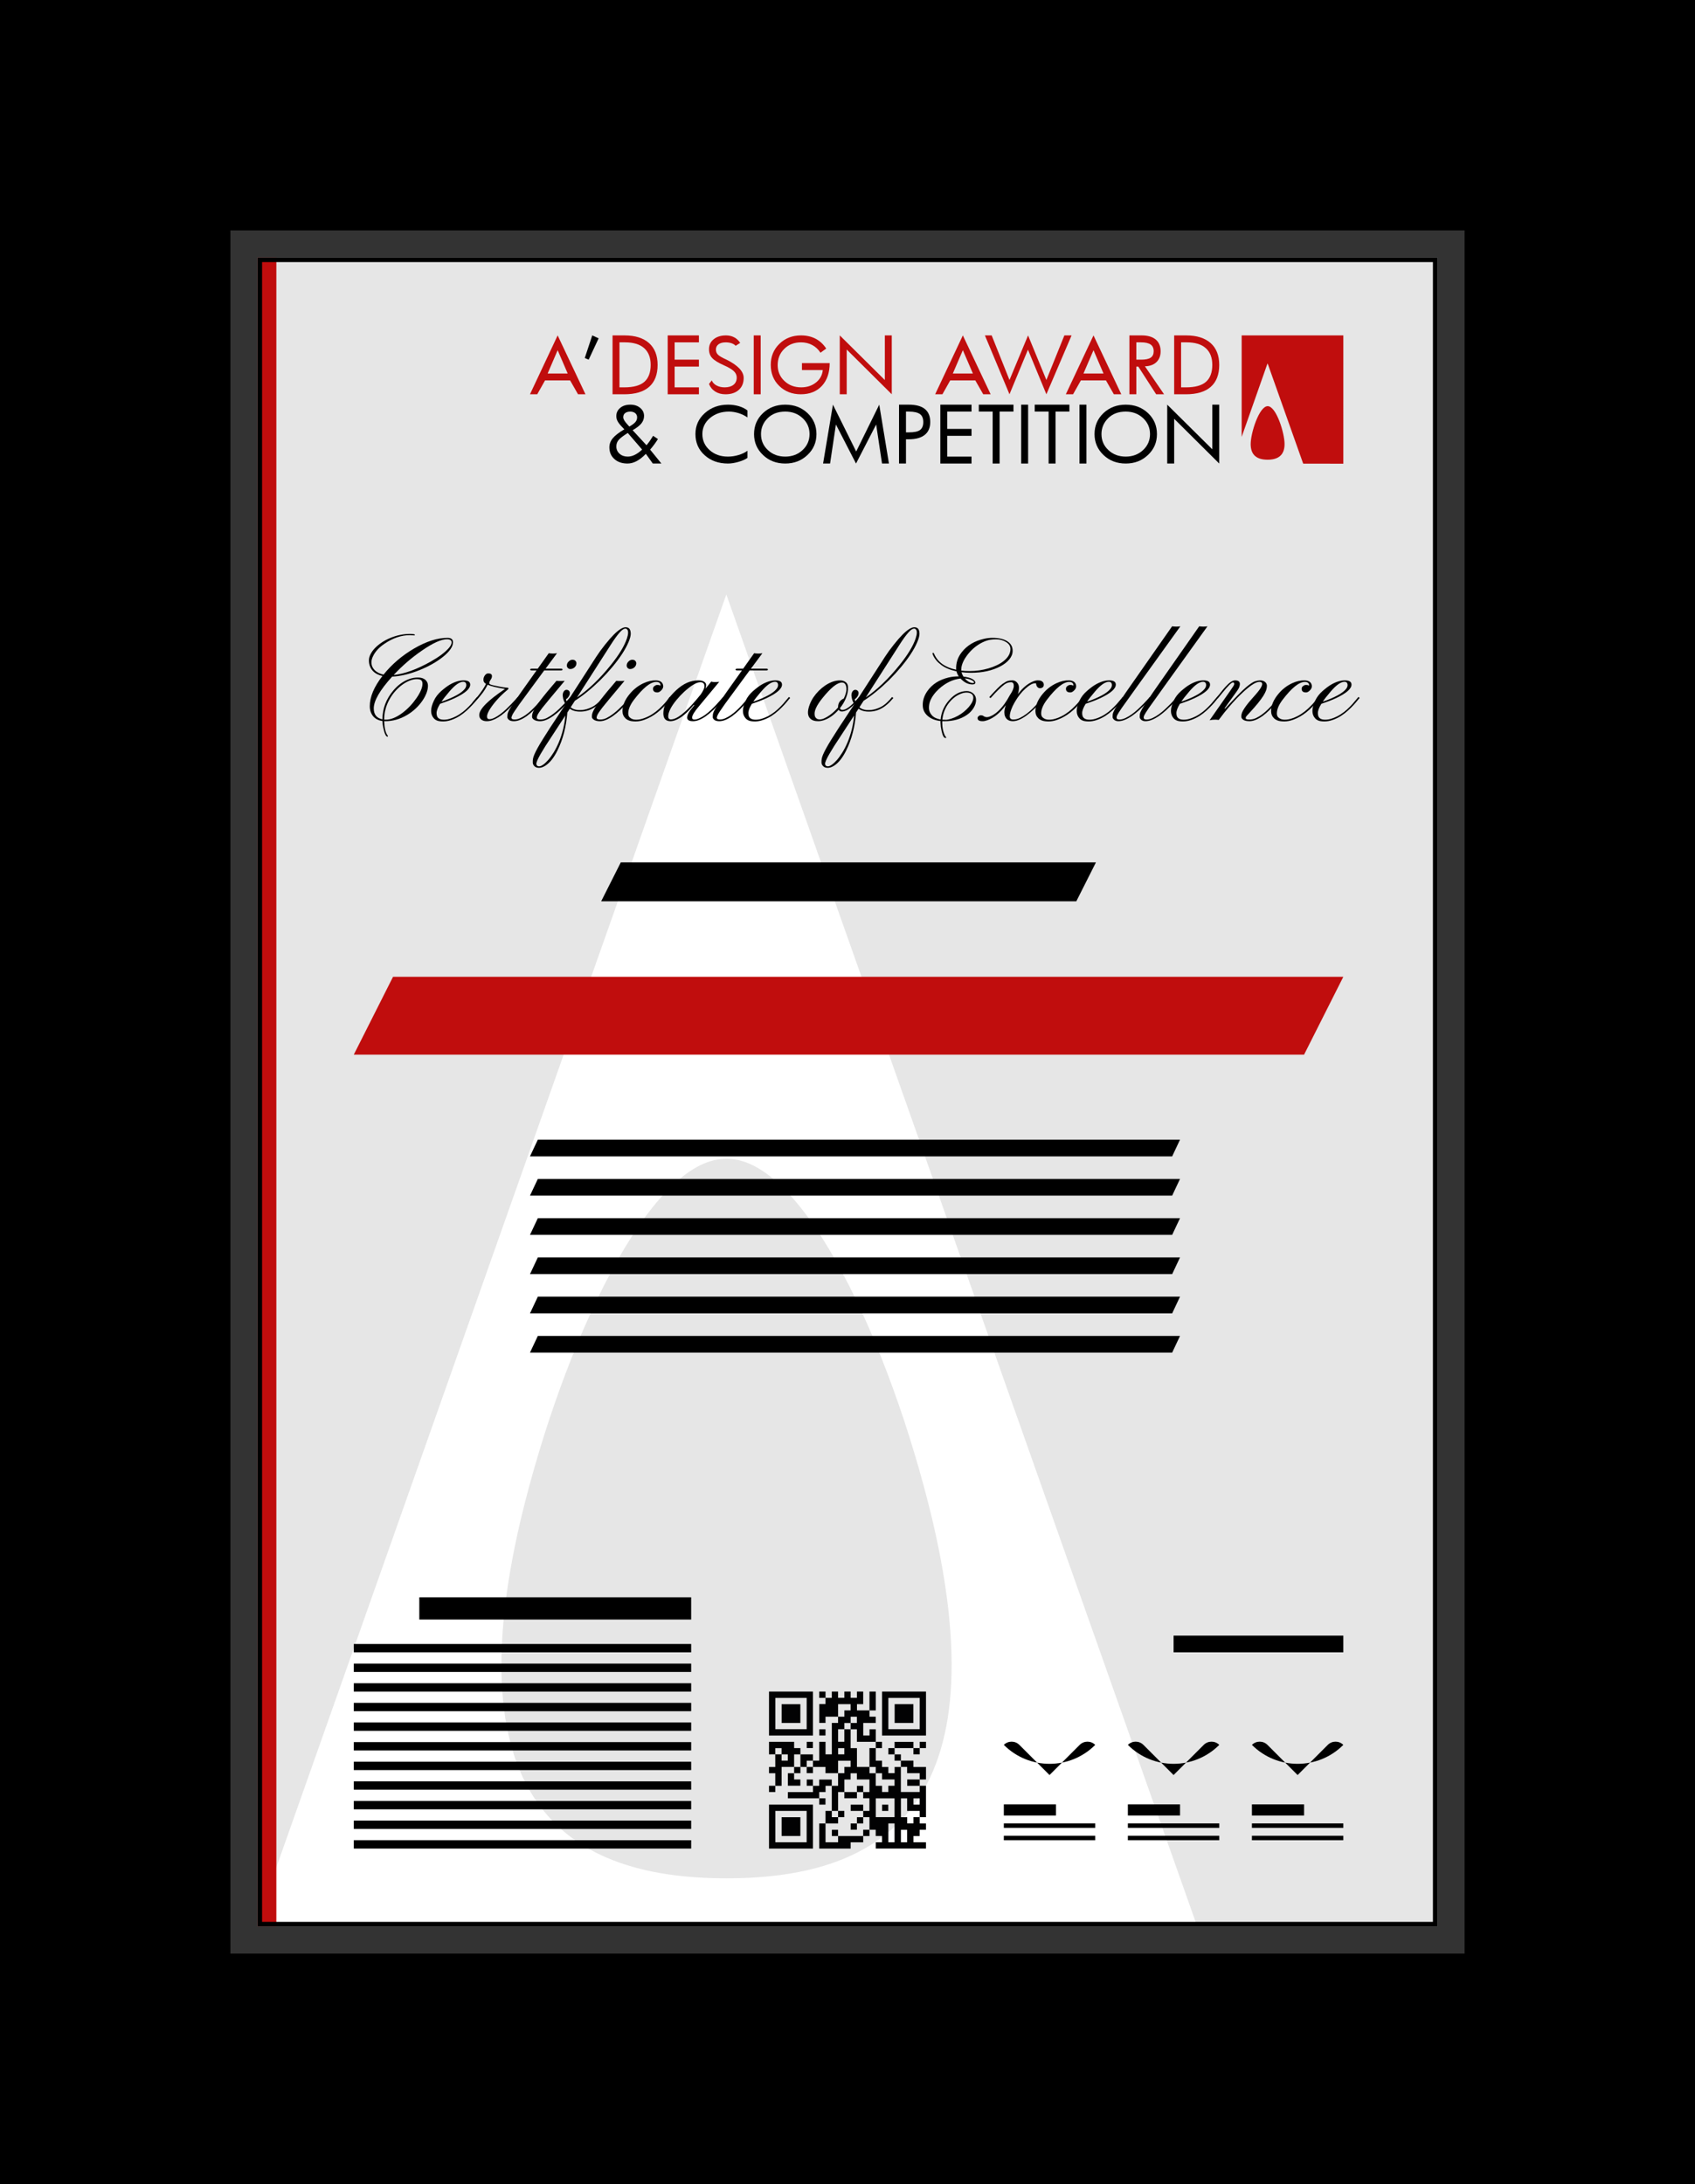<?xml version="1.0" encoding="utf-8"?>
<!-- Generator: Adobe Illustrator 27.9.5, SVG Export Plug-In . SVG Version: 9.03 Build 54986)  -->
<svg version="1.1" id="Layer_1" xmlns="http://www.w3.org/2000/svg" xmlns:xlink="http://www.w3.org/1999/xlink" x="0px" y="0px"
	 viewBox="0 0 340.157 438.254" style="enable-background:new 0 0 340.157 438.254;" xml:space="preserve">
<rect x="0" y="0" width="340.157" height="438.254" fill="#333333" stroke="none"/>
<g>
	<g>
		<rect x="51.685" y="51.685" style="fill:#FFFFFF;" width="236.787" height="334.884"/>
	</g>
	<g>
		<path d="M0,0v438.254h340.157V0H0z M293.923,392.02H46.235V46.235H293.923V392.02z"/>
	</g>
	<g style="opacity:0.1;">
		<polygon points="51.685,51.685 51.685,385.388 145.762,119.298 240.124,386.196 
			239.992,386.569 288.472,386.569 288.472,51.685 		"/>
		<path d="M187.051,304.73c-8.481-35.17-25.751-72.187-41.09-72.187h-0.326
			c-15.339,0-32.609,37.017-41.09,72.187c-14.163,59.973,12.418,72.187,41.253,72.187
			C174.633,376.917,201.214,364.703,187.051,304.73z"/>
	</g>
	
		<rect x="51.685" y="51.685" style="fill-rule:evenodd;clip-rule:evenodd;fill:#C00D0D;" width="3.773" height="334.884"/>
	<g>
		<path d="M287.562,52.595v333.064H52.595V52.595H287.562 M288.472,51.685H51.685v334.884
			h236.787V51.685L288.472,51.685z"/>
	</g>
	<rect x="84.147" y="320.524" width="54.559" height="4.465"/>
	<rect x="71" y="329.895" width="67.707" height="1.674"/>
	<rect x="71" y="333.832" width="67.707" height="1.674"/>
	<rect x="71" y="337.771" width="67.707" height="1.674"/>
	<rect x="71" y="341.709" width="67.707" height="1.674"/>
	<rect x="71" y="345.647" width="67.707" height="1.674"/>
	<rect x="71" y="349.585" width="67.707" height="1.674"/>
	<path d="M210.622,356.194l-6.051-6.051c-0.862-0.862-2.258-0.862-3.12,0l0,0h0
		c5.065,5.065,13.278,5.065,18.343,0h0l0,0c-0.862-0.862-2.258-0.862-3.12,0
		L210.622,356.194z"/>
	<path d="M235.516,356.194l-6.051-6.051c-0.862-0.862-2.258-0.862-3.12,0l0,0h0
		c5.065,5.065,13.278,5.065,18.343,0l0,0l0,0c-0.862-0.862-2.258-0.862-3.12,0
		L235.516,356.194z"/>
	<path d="M260.41,356.194l-6.051-6.051c-0.862-0.862-2.258-0.862-3.12,0l0,0h0
		c5.065,5.065,13.278,5.065,18.343,0l0,0l0,0c-0.862-0.862-2.258-0.862-3.12,0
		L260.41,356.194z"/>
	<rect x="251.239" y="362.081" width="10.467" height="2.233"/>
	
		<rect x="226.345" y="362.081" transform="matrix(-1 -1.224647e-16 1.224647e-16 -1 463.156 726.394)" width="10.467" height="2.233"/>
	<rect x="201.451" y="362.081" width="10.467" height="2.233"/>
	<polygon points="106.357,232.046 235.232,232.046 236.808,228.697 107.932,228.697 	"/>
	<polygon points="106.357,239.922 235.232,239.922 236.808,236.573 107.932,236.573 	"/>
	<polygon points="106.357,247.798 235.232,247.798 236.808,244.449 107.932,244.449 	"/>
	<polygon points="106.357,255.674 235.232,255.674 236.808,252.325 107.932,252.325 	"/>
	<polygon points="106.357,263.55 235.232,263.55 236.808,260.201 107.932,260.201 	"/>
	<polygon points="106.357,271.426 235.232,271.426 236.808,268.077 107.932,268.077 	"/>
	<polygon points="219.936,173.051 124.583,173.051 120.646,180.861 215.998,180.861 	"/>
	<polygon style="fill:#C00D0D;" points="269.582,196.011 78.876,196.011 71,211.631 
		261.706,211.631 	"/>
	<g>
		<path style="fill-rule:evenodd;clip-rule:evenodd;fill:#C00D0D;" d="M109.902,74.951l2.009-4.679
			l2.013,4.679H109.902z M111.911,67.305l-5.554,11.814h1.457l1.566-2.779h5.032
			l1.588,2.779h1.491L111.911,67.305z"/>
		<path style="fill-rule:evenodd;clip-rule:evenodd;fill:#C00D0D;" d="M129.297,76.633
			c-0.849,0.736-2.185,1.096-3.999,1.096h-0.98v-9.031h1.119
			c1.675,0,2.959,0.387,3.83,1.16c0.867,0.77,1.314,1.889,1.314,3.353
			C130.581,74.756,130.146,75.893,129.297,76.633z M130.255,68.849
			c-1.153-1.021-2.794-1.543-4.927-1.543h-2.4v11.814h2.324
			c2.208,0,3.883-0.488,5.013-1.487c1.13-0.988,1.705-2.452,1.705-4.409
			C131.971,71.335,131.396,69.881,130.255,68.849z"/>
		<polygon style="fill-rule:evenodd;clip-rule:evenodd;fill:#C00D0D;" points="140.258,77.73 135.388,77.73 
			135.388,73.561 140.258,73.561 140.258,72.172 135.388,72.172 135.388,68.699 
			140.258,68.699 140.258,67.305 133.995,67.305 133.995,79.119 140.258,79.119 		"/>
		<path style="fill-rule:evenodd;clip-rule:evenodd;fill:#C00D0D;" d="M145.737,72.138l-0.075-0.03
			c-0.792-0.36-1.326-0.676-1.588-0.946c-0.27-0.274-0.402-0.608-0.402-1.021
			c0-0.436,0.176-0.792,0.522-1.055c0.349-0.259,0.837-0.387,1.457-0.387
			c0.436,0,0.826,0.064,1.175,0.184c0.345,0.128,0.62,0.293,0.804,0.507
			l0.913-0.582c-0.327-0.499-0.729-0.871-1.205-1.119
			c-0.477-0.252-1.021-0.383-1.641-0.383c-1.033,0-1.859,0.263-2.478,0.774
			c-0.631,0.511-0.935,1.183-0.935,2.005c0,0.721,0.214,1.303,0.65,1.772
			c0.436,0.466,1.209,0.943,2.317,1.434c0.935,0.409,1.6,0.804,2.001,1.172
			c0.391,0.368,0.597,0.8,0.597,1.299c0,0.631-0.218,1.108-0.653,1.457
			c-0.436,0.345-1.021,0.511-1.772,0.511c-0.608,0-1.149-0.12-1.607-0.368
			c-0.469-0.24-0.792-0.586-0.98-1.021l-0.552,0.706
			c0.259,0.65,0.672,1.16,1.258,1.532c0.59,0.368,1.273,0.541,2.058,0.541
			c1.119,0,2.009-0.293,2.662-0.879c0.653-0.586,0.98-1.378,0.98-2.4
			C149.241,74.515,148.065,73.291,145.737,72.138z"/>
		
			<rect x="151.261" y="67.305" style="fill-rule:evenodd;clip-rule:evenodd;fill:#C00D0D;" width="1.393" height="11.814"/>
		<path style="fill-rule:evenodd;clip-rule:evenodd;fill:#C00D0D;" d="M160.938,72.867v1.389h4.176
			c-0.086,0.999-0.533,1.836-1.348,2.486c-0.815,0.661-1.814,0.988-2.989,0.988
			c-1.337,0-2.46-0.424-3.361-1.28c-0.901-0.849-1.348-1.911-1.348-3.173
			c0-1.322,0.436-2.407,1.326-3.275c0.882-0.871,2.001-1.303,3.361-1.303
			c0.826,0,1.577,0.184,2.249,0.541c0.676,0.357,1.217,0.871,1.652,1.54
			l1.153-0.834c-0.567-0.867-1.273-1.521-2.118-1.968
			c-0.849-0.443-1.829-0.672-2.937-0.672c-1.739,0-3.196,0.567-4.348,1.697
			c-1.153,1.127-1.727,2.527-1.727,4.209c0,1.716,0.563,3.128,1.705,4.236
			c1.142,1.115,2.587,1.671,4.326,1.671c1.784,0,3.199-0.563,4.243-1.694
			c1.029-1.13,1.551-2.647,1.551-4.559H160.938z"/>
		<polygon style="fill-rule:evenodd;clip-rule:evenodd;fill:#C00D0D;" points="178.963,67.305 177.573,67.305 
			177.573,76.265 168.527,67.305 168.527,79.119 169.92,79.119 169.92,70.14 
			178.963,79.119 		"/>
		<path style="fill-rule:evenodd;clip-rule:evenodd;fill:#C00D0D;" d="M191.216,74.951l2.013-4.679
			l2.013,4.679H191.216z M193.228,67.305l-5.558,11.814h1.457l1.566-2.779h5.036
			l1.588,2.779h1.487L193.228,67.305z"/>
		<polygon style="fill-rule:evenodd;clip-rule:evenodd;fill:#C00D0D;" points="213.6,67.305 209.991,76.254 
			206.315,67.305 202.586,76.254 199.011,67.305 197.652,67.305 202.586,79.119 
			206.293,70.163 209.991,79.119 215.046,67.305 		"/>
		<path style="fill-rule:evenodd;clip-rule:evenodd;fill:#C00D0D;" d="M217.434,74.951l2.013-4.679
			l2.009,4.679H217.434z M219.447,67.305l-5.554,11.814h1.453l1.566-2.779h5.036
			l1.585,2.779h1.491L219.447,67.305z"/>
		<path style="fill-rule:evenodd;clip-rule:evenodd;fill:#C00D0D;" d="M230.926,71.77
			c-0.402,0.27-1.044,0.402-1.926,0.402h-0.958v-3.474h0.958
			c0.86,0,1.491,0.15,1.904,0.432c0.413,0.282,0.62,0.74,0.62,1.359
			C231.523,71.075,231.317,71.507,230.926,71.77z M229.762,73.505
			c0.976-0.019,1.75-0.304,2.313-0.834c0.556-0.533,0.841-1.262,0.841-2.17
			c0-1.021-0.327-1.814-0.98-2.369c-0.653-0.541-1.588-0.826-2.816-0.826h-2.467
			v11.814h1.389v-5.558h0.394l3.586,5.558h1.588L229.762,73.505z"/>
		<path style="fill-rule:evenodd;clip-rule:evenodd;fill:#C00D0D;" d="M242.004,76.633
			c-0.849,0.736-2.186,1.096-3.999,1.096h-0.98v-9.031h1.119
			c1.675,0,2.959,0.387,3.826,1.16c0.871,0.77,1.318,1.889,1.318,3.353
			C243.288,74.756,242.853,75.893,242.004,76.633z M242.962,68.849
			c-1.153-1.021-2.794-1.543-4.927-1.543h-2.4v11.814h2.324
			c2.208,0,3.883-0.488,5.013-1.487c1.13-0.988,1.705-2.452,1.705-4.409
			C244.678,71.335,244.103,69.881,242.962,68.849z"/>
		<path style="fill-rule:evenodd;clip-rule:evenodd;" d="M127.405,91.267
			c-0.477,0.24-0.958,0.36-1.423,0.36c-0.665,0-1.205-0.184-1.641-0.575
			c-0.436-0.383-0.653-0.871-0.653-1.457c0-0.522,0.154-0.954,0.481-1.326
			c0.312-0.368,0.924-0.822,1.814-1.389l2.88,3.335
			C128.373,90.681,127.885,91.03,127.405,91.267z M127.513,84.688
			c-0.24,0.282-0.642,0.586-1.217,0.913l-0.391-0.436
			c-0.293-0.315-0.499-0.586-0.631-0.815c-0.131-0.225-0.199-0.432-0.199-0.627
			c0-0.345,0.12-0.631,0.372-0.826c0.252-0.195,0.597-0.304,1.044-0.304
			c0.402,0,0.728,0.109,0.991,0.315c0.248,0.218,0.379,0.488,0.379,0.837
			C127.863,84.102,127.743,84.418,127.513,84.688z M130.469,90.227
			c0.297-0.349,0.578-0.695,0.841-1.055c0.259-0.345,0.499-0.706,0.725-1.074
			l-0.965-0.642c-0.207,0.338-0.413,0.665-0.631,0.98
			c-0.218,0.315-0.458,0.62-0.695,0.912l-2.786-3.019
			c0.815-0.466,1.404-0.924,1.761-1.367c0.349-0.447,0.533-0.946,0.533-1.491
			c0-0.65-0.259-1.183-0.77-1.615c-0.522-0.436-1.175-0.653-1.979-0.653
			c-0.849,0-1.532,0.218-2.043,0.653c-0.522,0.432-0.774,0.976-0.774,1.637
			c0,0.349,0.075,0.687,0.24,0.999c0.161,0.327,0.466,0.717,0.924,1.194
			l0.447,0.466c-1.1,0.642-1.87,1.239-2.328,1.795
			c-0.454,0.552-0.676,1.16-0.676,1.821c0,0.958,0.327,1.739,1.003,2.347
			c0.672,0.608,1.555,0.901,2.64,0.901c0.612,0,1.22-0.161,1.829-0.488
			c0.608-0.327,1.228-0.804,1.848-1.457l1.393,1.945h1.727L130.469,90.227z"/>
		<path style="fill-rule:evenodd;clip-rule:evenodd;" d="M149.999,90.452
			c-0.499,0.372-1.1,0.653-1.806,0.86c-0.706,0.218-1.412,0.315-2.122,0.315
			c-1.453,0-2.67-0.424-3.65-1.292c-0.976-0.856-1.468-1.934-1.468-3.237
			c0-1.281,0.511-2.354,1.532-3.214c1.025-0.856,2.283-1.292,3.796-1.292
			c0.642,0,1.292,0.109,1.968,0.315c0.661,0.218,1.25,0.499,1.75,0.86v-1.404
			c-0.469-0.368-1.044-0.65-1.716-0.856c-0.687-0.195-1.416-0.304-2.178-0.304
			c-1.848,0-3.402,0.567-4.66,1.694c-1.262,1.13-1.881,2.531-1.881,4.202
			c0,1.716,0.605,3.139,1.848,4.247c1.239,1.119,2.794,1.671,4.686,1.671
			c0.62,0,1.314-0.109,2.073-0.327c0.762-0.218,1.371-0.477,1.829-0.804V90.452z"
			/>
		<path style="fill-rule:evenodd;clip-rule:evenodd;" d="M161.054,90.324
			c-0.935,0.867-2.099,1.303-3.466,1.303c-1.393,0-2.553-0.436-3.481-1.303
			c-0.935-0.871-1.389-1.934-1.389-3.214c0-1.235,0.443-2.302,1.337-3.192
			c0.89-0.879,2.065-1.326,3.534-1.326c1.382,0,2.531,0.436,3.466,1.303
			c0.939,0.871,1.404,1.945,1.404,3.214
			C162.459,88.379,161.993,89.453,161.054,90.324z M162.057,82.897
			c-1.198-1.127-2.685-1.694-4.469-1.694c-1.784,0-3.274,0.567-4.469,1.694
			c-1.198,1.13-1.795,2.542-1.795,4.213c0,1.66,0.597,3.06,1.806,4.202
			c1.194,1.142,2.685,1.705,4.457,1.705c1.761,0,3.237-0.563,4.446-1.705
			c1.205-1.13,1.814-2.527,1.814-4.202
			C163.848,85.439,163.251,84.027,162.057,82.897z"/>
		<polygon style="fill-rule:evenodd;clip-rule:evenodd;" points="176.45,81.203 171.82,90.606 
			167.156,81.203 165.178,93.017 166.582,93.017 167.754,85.18 171.787,93.017 
			175.831,85.18 177.006,93.017 178.396,93.017 		"/>
		<path style="fill-rule:evenodd;clip-rule:evenodd;" d="M184.637,86.284
			c-0.432,0.327-1.183,0.477-2.227,0.477h-0.597v-4.168h0.597
			c1.021,0,1.75,0.176,2.208,0.499c0.443,0.327,0.672,0.86,0.672,1.596
			C185.29,85.428,185.072,85.957,184.637,86.284z M185.606,82.074
			c-0.717-0.578-1.795-0.871-3.241-0.871h-1.945V93.017h1.393v-4.867h0.552
			c1.404,0,2.467-0.289,3.207-0.879c0.74-0.586,1.112-1.453,1.112-2.584
			C186.683,83.528,186.323,82.66,185.606,82.074z"/>
		<polygon style="fill-rule:evenodd;clip-rule:evenodd;" points="194.967,91.627 190.097,91.627 
			190.097,87.455 194.967,87.455 194.967,86.07 190.097,86.07 190.097,82.593 
			194.967,82.593 194.967,81.203 188.707,81.203 188.707,93.017 194.967,93.017 		"/>
		<polygon style="fill-rule:evenodd;clip-rule:evenodd;" points="203.386,81.203 196.428,81.203 
			196.428,82.593 199.21,82.593 199.21,93.017 200.604,93.017 200.604,82.593 
			203.386,82.593 		"/>
		<rect x="204.933" y="81.203" style="fill-rule:evenodd;clip-rule:evenodd;" width="1.393" height="11.814"/>
		<polygon style="fill-rule:evenodd;clip-rule:evenodd;" points="214.61,81.203 207.652,81.203 
			207.652,82.593 210.438,82.593 210.438,93.017 211.828,93.017 211.828,82.593 
			214.61,82.593 		"/>
		<rect x="216.634" y="81.203" style="fill-rule:evenodd;clip-rule:evenodd;" width="1.393" height="11.814"/>
		<path style="fill-rule:evenodd;clip-rule:evenodd;" d="M229.387,90.324
			c-0.939,0.867-2.099,1.303-3.47,1.303c-1.389,0-2.553-0.436-3.477-1.303
			c-0.935-0.871-1.393-1.934-1.393-3.214c0-1.235,0.447-2.302,1.337-3.192
			c0.894-0.879,2.065-1.326,3.534-1.326c1.382,0,2.531,0.436,3.47,1.303
			c0.935,0.871,1.401,1.945,1.401,3.214C230.787,88.379,230.322,89.453,229.387,90.324z
			 M230.386,82.897c-1.198-1.127-2.685-1.694-4.469-1.694
			c-1.784,0-3.271,0.567-4.469,1.694c-1.194,1.13-1.795,2.542-1.795,4.213
			c0,1.66,0.601,3.06,1.806,4.202c1.198,1.142,2.685,1.705,4.457,1.705
			c1.761,0,3.241-0.563,4.446-1.705c1.209-1.13,1.817-2.527,1.817-4.202
			C232.181,85.439,231.58,84.027,230.386,82.897z"/>
		<polygon style="fill-rule:evenodd;clip-rule:evenodd;" points="244.678,81.203 243.288,81.203 
			243.288,90.163 234.242,81.203 234.242,93.017 235.635,93.017 235.635,84.038 
			244.678,93.017 		"/>
		<polygon style="fill-rule:evenodd;clip-rule:evenodd;" points="118.854,67.305 117.352,71.845 
			118.137,72.172 120.135,67.895 		"/>
		<path style="fill-rule:evenodd;clip-rule:evenodd;fill:#C00D0D;" d="M254.401,81.506
			c-1.7,0-3.412,5.363-3.412,7.616c0,2.306,1.366,3.126,3.4,3.126
			c2.004,0,3.4-0.82,3.4-3.126C257.79,86.861,256.111,81.506,254.401,81.506z
			 M249.179,87.678l5.16-14.672c0.004-0.018,0.021-0.032,0.04-0.032
			c0.018,0,0.033,0.011,0.039,0.027c0.001,0.002,5.103,14.392,7.077,19.944
			c0,0,0.019,0.09,0.075,0.091c0.004,0.002,8.013,0.012,8.013,0.012V67.305
			h-20.403V87.678z"/>
	</g>
	<rect x="235.516" y="328.22" width="34.065" height="3.349"/>
	<path d="M89.804,127.993c0.739,0,1.109,0.294,1.109,0.882
		c0,0.874-0.676,1.856-2.027,2.945c-1.288,1.025-2.87,1.916-4.745,2.671
		c-1.971,0.779-3.788,1.208-5.449,1.288c-2.456,2.711-3.684,4.837-3.684,6.379
		c0,1.224,0.58,1.955,1.741,2.194c0-2.146,0.739-4.09,2.218-5.83
		c0.914-1.073,1.951-1.82,3.112-2.242c0.572-0.215,1.174-0.322,1.806-0.322
		s1.123,0.153,1.473,0.459s0.525,0.698,0.525,1.174s-0.101,0.98-0.304,1.508
		c-0.203,0.529-0.487,1.055-0.853,1.58c-0.366,0.525-0.809,1.031-1.329,1.52
		s-1.099,0.92-1.735,1.294c-1.391,0.819-2.842,1.228-4.352,1.228h-0.107
		c-0.032,0-0.068-0.004-0.107-0.012c0.048,1.383,0.282,2.349,0.703,2.897
		c0.032,0.04,0.048,0.072,0.048,0.095v0.06c0,0.04-0.036,0.06-0.107,0.06
		c-0.302,0-0.584-0.628-0.847-1.884c-0.079-0.382-0.127-0.799-0.143-1.252
		c-1.168-0.159-1.951-0.759-2.349-1.8c-0.127-0.342-0.191-0.735-0.191-1.18
		c0-1.86,0.847-3.879,2.54-6.057c-1.335-0.302-2.186-0.99-2.552-2.063
		c-0.111-0.334-0.167-0.692-0.167-1.073c0-0.382,0.103-0.781,0.31-1.198
		c0.207-0.417,0.495-0.823,0.864-1.216s0.811-0.765,1.323-1.115
		s1.075-0.656,1.687-0.918c1.335-0.572,2.695-0.858,4.078-0.858
		c0.644,0,0.966,0.068,0.966,0.203c0,0.064-0.052,0.095-0.155,0.095l-0.87-0.048
		c-1.677,0-3.354,0.564-5.032,1.693c-1.081,0.723-1.848,1.538-2.301,2.444
		c-0.238,0.469-0.358,0.888-0.358,1.258s0.054,0.676,0.161,0.918
		c0.107,0.242,0.26,0.467,0.459,0.674c0.429,0.445,1.029,0.755,1.8,0.93
		c1.669-2.067,3.692-3.8,6.069-5.199C85.512,128.721,87.769,127.993,89.804,127.993
		z M77.094,144.4c0.056,0.008,0.111,0.012,0.167,0.012h0.179
		c1.009,0,2.118-0.453,3.327-1.359c1.073-0.811,2.015-1.804,2.826-2.981
		c0.795-1.161,1.192-2.114,1.192-2.862c0-0.334-0.087-0.572-0.262-0.715
		s-0.471-0.215-0.888-0.215s-0.876,0.095-1.377,0.286
		c-0.501,0.191-0.996,0.461-1.484,0.811c-0.489,0.35-0.956,0.771-1.401,1.264
		c-0.445,0.493-0.839,1.041-1.18,1.645c-0.731,1.304-1.097,2.671-1.097,4.102
		V144.4z M90.627,128.911c0-0.421-0.31-0.632-0.93-0.632
		c-1.145,0-2.786,0.735-4.924,2.206c-2.083,1.415-4.01,3.072-5.783,4.972
		c2.202-0.238,4.69-1.141,7.464-2.707c1.645-0.93,2.85-1.832,3.613-2.707
		C90.44,129.615,90.627,129.237,90.627,128.911z"/>
	<path d="M92.245,143.666c-0.505,0.322-1.049,0.586-1.633,0.793
		c-0.584,0.207-1.139,0.31-1.663,0.31s-0.924-0.054-1.198-0.161
		c-0.274-0.107-0.499-0.256-0.674-0.447c-0.747-0.811-0.743-2.007,0.012-3.589
		c0.326-0.699,0.819-1.337,1.478-1.914c0.66-0.576,1.24-1.008,1.741-1.294
		c0.97-0.556,1.88-0.835,2.73-0.835c0.843,0,1.284,0.262,1.323,0.787
		c0.056,0.851-0.978,1.777-3.1,2.778c-0.779,0.366-1.761,0.743-2.945,1.133
		c-0.469,0.763-0.703,1.385-0.703,1.866c0,0.481,0.125,0.823,0.376,1.025
		c0.25,0.203,0.616,0.304,1.097,0.304s1.002-0.103,1.562-0.31
		s1.085-0.469,1.574-0.787s0.932-0.664,1.329-1.037
		c0.397-0.374,0.749-0.731,1.055-1.073c0.306-0.342,0.556-0.638,0.751-0.888
		c0.195-0.25,0.328-0.407,0.399-0.471l0.25,0.203
		c-0.103,0.087-0.26,0.266-0.471,0.537c-0.211,0.27-0.477,0.578-0.799,0.924
		c-0.322,0.346-0.692,0.709-1.109,1.091S92.749,143.344,92.245,143.666z
		 M88.59,140.811c2.401-0.843,3.947-1.681,4.638-2.516
		c0.231-0.278,0.346-0.548,0.346-0.811c0-0.445-0.207-0.668-0.62-0.668
		c-0.731,0-1.645,0.64-2.742,1.92C89.449,139.626,88.908,140.318,88.59,140.811z"/>
	<path d="M97.735,143.762c0,0.37,0.157,0.554,0.471,0.554
		c0.314,0,0.66-0.095,1.037-0.286c0.378-0.191,0.763-0.433,1.157-0.727
		c0.393-0.294,0.781-0.62,1.163-0.978l1.037-1.037
		c0.318-0.326,0.592-0.62,0.823-0.882l0.489-0.548l0.238,0.203
		c-0.151,0.135-0.354,0.346-0.608,0.632l-0.858,0.954
		c-1.94,2.051-3.609,3.076-5.008,3.076c-0.453,0-0.817-0.111-1.091-0.334
		s-0.411-0.521-0.411-0.894c0-1.184,1.725-2.933,5.175-5.246
		c-1.685-0.278-2.85-0.56-3.493-0.847c-0.525,1.081-1.331,2.182-2.42,3.303
		c-0.254,0.262-0.411,0.405-0.471,0.429s-0.097,0.042-0.113,0.054
		c-0.016,0.012-0.028-0.01-0.036-0.066c-0.008-0.056-0.008-0.097,0-0.125
		c0.008-0.028,0.024-0.058,0.048-0.089c0.374-0.421,0.719-0.827,1.037-1.216
		c0.739-0.922,1.284-1.741,1.633-2.456c-0.286-0.183-0.449-0.378-0.489-0.584
		c-0.04-0.207-0.038-0.399,0.006-0.578c0.044-0.179,0.113-0.34,0.209-0.483
		c0.207-0.31,0.445-0.465,0.715-0.465c0.501,0,0.751,0.183,0.751,0.548
		c0,0.183-0.036,0.338-0.107,0.465l-0.215,0.37
		c-0.143,0.183-0.215,0.393-0.215,0.632c0,0.143,0.304,0.278,0.912,0.405
		s1.039,0.215,1.294,0.262c0.556,0.103,0.998,0.163,1.323,0.179
		c0.223,0.008,0.334,0.068,0.334,0.179c0,0.072-0.129,0.211-0.388,0.417
		c-0.258,0.207-0.543,0.457-0.853,0.751c-0.31,0.294-0.612,0.602-0.906,0.924
		s-0.572,0.65-0.835,0.984c-0.262,0.334-0.493,0.656-0.692,0.966
		C97.95,142.873,97.735,143.392,97.735,143.762z"/>
	<path d="M102.636,144.006c0,0.238,0.191,0.362,0.572,0.37
		c0.382,0.008,0.765-0.076,1.151-0.25c0.386-0.175,0.769-0.397,1.151-0.668
		c0.382-0.27,0.751-0.574,1.109-0.912c0.358-0.338,0.692-0.674,1.002-1.008
		c0.31-0.334,0.588-0.648,0.835-0.942l0.62-0.739l0.262,0.203l-0.62,0.715
		c-2.218,2.631-4.082,3.947-5.592,3.947c-0.437,0-0.765-0.087-0.984-0.262
		c-0.219-0.175-0.328-0.366-0.328-0.572c0-0.207,0.01-0.378,0.03-0.513
		c0.02-0.135,0.062-0.284,0.125-0.447s0.157-0.356,0.28-0.578
		s0.288-0.493,0.495-0.811l1.86-2.683l3.076-4.328h-0.942
		c-0.238,0-0.358-0.058-0.358-0.173c0-0.115,0.151-0.173,0.453-0.173h1.085
		l2.206-3.1c0.556,0.087,1.109,0.087,1.657,0l-2.301,3.1h3.076
		c0.223,0,0.334,0.058,0.334,0.173c0,0.115-0.099,0.173-0.298,0.173h-3.374
		l-4.936,6.713c-0.851,1.2-1.337,1.94-1.461,2.218
		C102.697,143.736,102.636,143.919,102.636,144.006z"/>
	<path d="M107.727,144.012c0,0.25,0.234,0.376,0.703,0.376s0.912-0.107,1.329-0.322
		c0.417-0.215,0.839-0.483,1.264-0.805c0.425-0.322,0.837-0.674,1.234-1.055
		l1.073-1.073c0.318-0.334,0.58-0.622,0.787-0.864
		c0.207-0.242,0.33-0.384,0.37-0.423l0.238,0.215
		c-0.079,0.079-0.229,0.248-0.447,0.507c-0.219,0.258-0.491,0.56-0.817,0.906
		c-0.326,0.346-0.692,0.709-1.097,1.091c-0.405,0.382-0.831,0.731-1.276,1.049
		c-1.025,0.739-1.924,1.109-2.695,1.109c-0.493,0-0.886-0.089-1.18-0.268
		s-0.441-0.384-0.441-0.614s0.024-0.437,0.072-0.62
		c0.048-0.183,0.135-0.401,0.262-0.656c0.127-0.254,0.304-0.552,0.531-0.894
		c0.227-0.342,0.521-0.751,0.882-1.228s0.801-1.029,1.318-1.657l1.836-2.17
		c0.095,0.024,0.29,0.036,0.584,0.036h0.56c0.207,0,0.374-0.008,0.501-0.024
		c-2.631,3.14-4.112,4.926-4.441,5.359c-0.33,0.433-0.574,0.773-0.733,1.019
		C107.866,143.426,107.727,143.762,107.727,144.012z M115.304,133.919
		c-0.115,0.103-0.244,0.185-0.388,0.244c-0.143,0.06-0.306,0.089-0.489,0.089
		s-0.34-0.07-0.471-0.209s-0.197-0.296-0.197-0.471
		c0-0.175,0.032-0.33,0.095-0.465s0.151-0.254,0.262-0.358
		c0.231-0.238,0.483-0.358,0.757-0.358s0.477,0.074,0.608,0.221
		c0.131,0.147,0.197,0.308,0.197,0.483c0,0.175-0.034,0.33-0.101,0.465
		S115.419,133.816,115.304,133.919z"/>
	<path d="M113.855,142.981c-0.223,2.862-0.886,5.405-1.991,7.631
		c-0.715,1.447-1.518,2.456-2.408,3.028c-0.453,0.294-0.878,0.441-1.276,0.441
		c-0.397,0-0.705-0.109-0.924-0.328c-0.219-0.219-0.332-0.465-0.34-0.739
		c-0.008-0.274,0.01-0.535,0.054-0.781s0.139-0.539,0.286-0.876
		c0.147-0.338,0.35-0.743,0.608-1.216c0.258-0.473,0.594-1.043,1.008-1.711
		l1.49-2.349l3.148-4.769c-0.238-0.374-0.401-0.747-0.489-1.121
		c-0.087-0.374-0.113-0.68-0.077-0.918c0.036-0.238,0.121-0.439,0.256-0.602
		c0.135-0.163,0.3-0.244,0.495-0.244c0.195,0,0.354,0.064,0.477,0.191
		s0.185,0.27,0.185,0.429c0,0.159-0.022,0.296-0.066,0.411
		c-0.044,0.115-0.101,0.225-0.173,0.328c-0.167,0.254-0.346,0.429-0.537,0.525
		c0.032,0.175,0.099,0.37,0.203,0.584l5.854-9.074
		c0.509-0.787,1.103-1.606,1.783-2.456c0.68-0.851,1.258-1.514,1.735-1.991
		c1.002-1.002,1.796-1.502,2.385-1.502c0.342,0,0.596,0.099,0.763,0.298
		c0.167,0.199,0.258,0.511,0.274,0.936c0.016,0.425-0.135,1.013-0.453,1.765
		c-0.318,0.751-0.755,1.55-1.312,2.397s-1.206,1.713-1.949,2.599
		s-1.532,1.747-2.367,2.581c-1.765,1.733-3.474,3.124-5.127,4.173l-0.847,1.312
		c0.382,0.326,0.88,0.509,1.496,0.548c0.616,0.04,1.202-0.026,1.759-0.197
		c0.556-0.171,1.045-0.391,1.467-0.662c0.572-0.374,1.18-0.958,1.824-1.753
		l0.274,0.191c-0.087,0.079-0.207,0.211-0.358,0.393
		c-0.151,0.183-0.34,0.384-0.566,0.602c-0.227,0.219-0.489,0.441-0.787,0.668
		c-0.298,0.227-0.638,0.427-1.019,0.602c-0.851,0.397-1.777,0.544-2.778,0.441
		c-0.572-0.064-1.069-0.246-1.49-0.548L113.855,142.981z M113.462,143.577
		l-4.018,6.152l-0.954,1.574c-0.572,0.994-0.858,1.653-0.858,1.979
		c0,0.135,0.05,0.252,0.149,0.352c0.099,0.099,0.246,0.149,0.441,0.149
		c0.195,0,0.453-0.111,0.775-0.334c0.322-0.223,0.664-0.541,1.025-0.954
		c0.362-0.413,0.727-0.92,1.097-1.52c0.37-0.6,0.713-1.278,1.031-2.033
		C112.85,147.257,113.287,145.469,113.462,143.577z M115.799,139.952
		c2.297-1.566,4.563-3.74,6.796-6.522c1.637-2.035,2.707-3.796,3.207-5.282
		c0.31-0.922,0.33-1.534,0.06-1.836c-0.103-0.111-0.225-0.167-0.364-0.167
		c-0.139,0-0.296,0.054-0.471,0.161c-0.175,0.107-0.389,0.3-0.644,0.578
		c-0.501,0.556-1.117,1.407-1.848,2.552L115.799,139.952z"/>
	<path d="M119.733,144.012c0,0.25,0.234,0.376,0.703,0.376s0.912-0.107,1.329-0.322
		c0.417-0.215,0.839-0.483,1.264-0.805c0.425-0.322,0.837-0.674,1.234-1.055
		l1.073-1.073c0.318-0.334,0.58-0.622,0.787-0.864
		c0.207-0.242,0.33-0.384,0.37-0.423l0.238,0.215
		c-0.079,0.079-0.229,0.248-0.447,0.507c-0.219,0.258-0.491,0.56-0.817,0.906
		c-0.326,0.346-0.692,0.709-1.097,1.091c-0.405,0.382-0.831,0.731-1.276,1.049
		c-1.025,0.739-1.924,1.109-2.695,1.109c-0.493,0-0.886-0.089-1.18-0.268
		s-0.441-0.384-0.441-0.614s0.024-0.437,0.072-0.62
		c0.048-0.183,0.135-0.401,0.262-0.656c0.127-0.254,0.304-0.552,0.531-0.894
		s0.521-0.751,0.882-1.228s0.801-1.029,1.318-1.657l1.836-2.17
		c0.095,0.024,0.29,0.036,0.584,0.036h0.56c0.207,0,0.374-0.008,0.501-0.024
		c-2.631,3.14-4.112,4.926-4.441,5.359c-0.33,0.433-0.574,0.773-0.733,1.019
		C119.873,143.426,119.733,143.762,119.733,144.012z M127.311,133.919
		c-0.115,0.103-0.244,0.185-0.388,0.244c-0.143,0.06-0.306,0.089-0.489,0.089
		s-0.34-0.07-0.471-0.209s-0.197-0.296-0.197-0.471
		c0-0.175,0.032-0.33,0.095-0.465s0.151-0.254,0.262-0.358
		c0.231-0.238,0.483-0.358,0.757-0.358s0.477,0.074,0.608,0.221
		c0.131,0.147,0.197,0.308,0.197,0.483c0,0.175-0.034,0.33-0.101,0.465
		S127.426,133.816,127.311,133.919z"/>
	<path d="M132.551,137.532c-0.016-0.461-0.306-0.692-0.87-0.692
		c-1.153,0-2.643,1.2-4.471,3.601c-0.755,1.002-1.133,1.908-1.133,2.718
		c0,0.35,0.095,0.616,0.286,0.799c0.334,0.31,0.761,0.465,1.282,0.465
		c0.521,0,1.073-0.107,1.657-0.322c0.584-0.215,1.127-0.485,1.628-0.811
		c0.501-0.326,0.958-0.682,1.371-1.067c0.413-0.386,0.771-0.747,1.073-1.085
		c0.302-0.338,0.541-0.626,0.715-0.864c0.175-0.238,0.278-0.378,0.31-0.417
		l0.262,0.203l-0.322,0.429c-1.494,1.963-3.164,3.279-5.008,3.947
		c-0.62,0.223-1.204,0.334-1.753,0.334c-0.548,0-0.978-0.056-1.288-0.167
		c-0.31-0.111-0.568-0.262-0.775-0.453c-0.397-0.389-0.596-0.874-0.596-1.455
		c0-1.137,0.493-2.293,1.478-3.47c0.771-0.922,1.685-1.63,2.742-2.122
		c0.858-0.397,1.693-0.588,2.504-0.572c0.715,0.024,1.168,0.266,1.359,0.727
		c0.191,0.469,0.087,0.898-0.31,1.288c-0.262,0.27-0.517,0.405-0.763,0.405
		c-0.572,0-0.866-0.234-0.882-0.703c-0.008-0.223,0.078-0.407,0.256-0.554
		c0.179-0.147,0.356-0.229,0.531-0.244c0.254-0.016,0.493,0.028,0.715,0.131
		V137.532z"/>
	<path d="M139.085,144.722c-0.795,0-1.192-0.246-1.192-0.739
		c0-0.405,0.231-0.914,0.692-1.526l0.751-0.954l-0.119-0.048
		c-1.335,1.645-2.595,2.679-3.78,3.1c-0.326,0.111-0.608,0.167-0.847,0.167
		c-0.978,0-1.467-0.521-1.467-1.562c0-1.224,0.489-2.393,1.467-3.505
		c1.447-1.685,2.901-2.683,4.364-2.993c0.437-0.087,0.811-0.131,1.121-0.131
		c0.31,0,0.554,0.022,0.733,0.066c0.179,0.044,0.336,0.105,0.471,0.185
		c0.286,0.183,0.429,0.407,0.429,0.674c0,0.266-0.048,0.519-0.143,0.757
		l1.168-1.443c0.215,0.064,0.413,0.095,0.596,0.095
		c0.469,0,0.807-0.016,1.013-0.048l-4.018,4.841
		c-0.954,1.113-1.431,1.896-1.431,2.349c0,0.254,0.151,0.382,0.453,0.382
		c0.302,0,0.65-0.091,1.043-0.274c0.393-0.183,0.785-0.417,1.174-0.703
		c0.389-0.286,0.769-0.604,1.139-0.954c0.37-0.35,0.711-0.692,1.025-1.025
		s0.59-0.644,0.829-0.93l0.572-0.644l0.25,0.203l-0.608,0.692
		C142.483,143.398,140.587,144.722,139.085,144.722z M135.782,140.429
		c-1.121,1.359-1.681,2.472-1.681,3.339c0,0.397,0.179,0.596,0.537,0.596
		c1.161,0,2.834-1.284,5.02-3.851l1.002-1.204
		c0.477-0.723,0.715-1.248,0.715-1.574c0-0.556-0.278-0.835-0.835-0.835
		c-0.755,0-1.84,0.644-3.255,1.932C136.799,139.277,136.299,139.809,135.782,140.429z"
		/>
	<path d="M143.854,144.006c0,0.238,0.191,0.362,0.572,0.37
		c0.382,0.008,0.765-0.076,1.151-0.25c0.386-0.175,0.769-0.397,1.151-0.668
		c0.382-0.27,0.751-0.574,1.109-0.912c0.358-0.338,0.692-0.674,1.002-1.008
		c0.31-0.334,0.588-0.648,0.835-0.942l0.62-0.739l0.262,0.203l-0.62,0.715
		c-2.218,2.631-4.082,3.947-5.592,3.947c-0.437,0-0.765-0.087-0.984-0.262
		c-0.219-0.175-0.328-0.366-0.328-0.572c0-0.207,0.01-0.378,0.03-0.513
		c0.02-0.135,0.062-0.284,0.125-0.447c0.064-0.163,0.157-0.356,0.28-0.578
		c0.123-0.223,0.288-0.493,0.495-0.811l1.86-2.683l3.076-4.328h-0.942
		c-0.238,0-0.358-0.058-0.358-0.173c0-0.115,0.151-0.173,0.453-0.173h1.085
		l2.206-3.1c0.556,0.087,1.109,0.087,1.657,0l-2.301,3.1h3.076
		c0.223,0,0.334,0.058,0.334,0.173c0,0.115-0.099,0.173-0.298,0.173h-3.374
		l-4.936,6.713c-0.851,1.2-1.337,1.94-1.461,2.218
		C143.916,143.736,143.854,143.919,143.854,144.006z"/>
	<path d="M154.817,143.666c-0.505,0.322-1.049,0.586-1.633,0.793
		c-0.584,0.207-1.139,0.31-1.663,0.31c-0.525,0-0.924-0.054-1.198-0.161
		c-0.274-0.107-0.499-0.256-0.674-0.447c-0.747-0.811-0.743-2.007,0.012-3.589
		c0.326-0.699,0.819-1.337,1.478-1.914c0.66-0.576,1.24-1.008,1.741-1.294
		c0.97-0.556,1.88-0.835,2.73-0.835c0.843,0,1.284,0.262,1.323,0.787
		c0.056,0.851-0.978,1.777-3.1,2.778c-0.779,0.366-1.761,0.743-2.945,1.133
		c-0.469,0.763-0.703,1.385-0.703,1.866c0,0.481,0.125,0.823,0.376,1.025
		c0.25,0.203,0.616,0.304,1.097,0.304c0.481,0,1.002-0.103,1.562-0.31
		c0.56-0.207,1.085-0.469,1.574-0.787s0.932-0.664,1.329-1.037
		c0.397-0.374,0.749-0.731,1.055-1.073c0.306-0.342,0.556-0.638,0.751-0.888
		c0.195-0.25,0.328-0.407,0.399-0.471l0.25,0.203
		c-0.103,0.087-0.26,0.266-0.471,0.537c-0.211,0.27-0.477,0.578-0.799,0.924
		c-0.322,0.346-0.692,0.709-1.109,1.091S155.322,143.344,154.817,143.666z
		 M151.163,140.811c2.401-0.843,3.947-1.681,4.638-2.516
		c0.231-0.278,0.346-0.548,0.346-0.811c0-0.445-0.207-0.668-0.62-0.668
		c-0.731,0-1.645,0.64-2.742,1.92C152.021,139.626,151.481,140.318,151.163,140.811z"/>
	<path d="M168.95,142.778c-0.294,0-0.509-0.119-0.644-0.358
		c-0.946,1.073-1.967,1.785-3.064,2.134c-0.366,0.111-0.721,0.167-1.067,0.167
		c-0.346,0-0.642-0.04-0.888-0.119c-0.246-0.079-0.449-0.191-0.608-0.334
		c-0.644-0.556-0.707-1.514-0.191-2.873c0.199-0.533,0.455-1.029,0.769-1.49
		c0.314-0.461,0.668-0.888,1.061-1.282c0.393-0.393,0.817-0.745,1.27-1.055
		c1.025-0.692,2.027-1.037,3.005-1.037c0.421,0,0.785,0.109,1.091,0.328
		c0.306,0.219,0.471,0.533,0.495,0.942s0,0.793-0.072,1.151
		c-0.072,0.358-0.179,0.715-0.322,1.073c-0.286,0.731-0.692,1.423-1.216,2.075
		c0.056,0.231,0.209,0.346,0.459,0.346s0.489-0.058,0.715-0.173
		c0.227-0.115,0.453-0.258,0.68-0.429c0.227-0.171,0.449-0.362,0.668-0.572
		c0.219-0.211,0.419-0.411,0.602-0.602l0.453-0.501
		c0.127-0.151,0.219-0.254,0.274-0.31l0.262,0.203
		c-0.103,0.095-0.234,0.231-0.393,0.405c-0.159,0.175-0.338,0.362-0.537,0.56
		l-0.632,0.62C170.301,142.4,169.577,142.778,168.95,142.778z M164.001,144.268
		c0.127,0.064,0.306,0.095,0.537,0.095c0.517,0,1.18-0.29,1.991-0.87
		c0.62-0.445,1.172-0.958,1.657-1.538v-0.048c0-0.676,0.254-1.184,0.763-1.526
		c0.135-0.095,0.262-0.163,0.382-0.203c0.382-0.811,0.56-1.475,0.537-1.991
		c-0.048-0.819-0.35-1.228-0.906-1.228c-0.938,0-2.253,1.057-3.947,3.172
		c-1.089,1.367-1.602,2.432-1.538,3.195
		C163.477,143.764,163.652,144.078,164.001,144.268z"/>
	<path d="M171.799,142.981c-0.223,2.862-0.886,5.405-1.991,7.631
		c-0.715,1.447-1.518,2.456-2.408,3.028c-0.453,0.294-0.878,0.441-1.276,0.441
		c-0.397,0-0.705-0.109-0.924-0.328c-0.219-0.219-0.332-0.465-0.34-0.739
		c-0.008-0.274,0.01-0.535,0.054-0.781s0.139-0.539,0.286-0.876
		c0.147-0.338,0.35-0.743,0.608-1.216c0.258-0.473,0.594-1.043,1.008-1.711
		l1.49-2.349l3.148-4.769c-0.238-0.374-0.401-0.747-0.489-1.121
		c-0.087-0.374-0.113-0.68-0.077-0.918s0.121-0.439,0.256-0.602
		s0.3-0.244,0.495-0.244s0.354,0.064,0.477,0.191
		c0.123,0.127,0.185,0.27,0.185,0.429c0,0.159-0.022,0.296-0.066,0.411
		c-0.044,0.115-0.101,0.225-0.173,0.328c-0.167,0.254-0.346,0.429-0.537,0.525
		c0.032,0.175,0.099,0.37,0.203,0.584l5.854-9.074
		c0.509-0.787,1.103-1.606,1.783-2.456c0.68-0.851,1.258-1.514,1.735-1.991
		c1.002-1.002,1.796-1.502,2.385-1.502c0.342,0,0.596,0.099,0.763,0.298
		c0.167,0.199,0.258,0.511,0.274,0.936s-0.135,1.013-0.453,1.765
		s-0.755,1.55-1.312,2.397c-0.556,0.847-1.206,1.713-1.949,2.599
		s-1.532,1.747-2.367,2.581c-1.765,1.733-3.474,3.124-5.127,4.173l-0.847,1.312
		c0.382,0.326,0.88,0.509,1.496,0.548c0.616,0.04,1.202-0.026,1.759-0.197
		c0.556-0.171,1.045-0.391,1.467-0.662c0.572-0.374,1.18-0.958,1.824-1.753
		l0.274,0.191c-0.087,0.079-0.207,0.211-0.358,0.393
		c-0.151,0.183-0.34,0.384-0.566,0.602c-0.227,0.219-0.489,0.441-0.787,0.668
		s-0.638,0.427-1.019,0.602c-0.851,0.397-1.777,0.544-2.778,0.441
		c-0.572-0.064-1.069-0.246-1.49-0.548L171.799,142.981z M171.406,143.577
		l-4.018,6.152l-0.954,1.574c-0.572,0.994-0.858,1.653-0.858,1.979
		c0,0.135,0.05,0.252,0.149,0.352c0.099,0.099,0.246,0.149,0.441,0.149
		c0.195,0,0.453-0.111,0.775-0.334c0.322-0.223,0.664-0.541,1.025-0.954
		c0.362-0.413,0.727-0.92,1.097-1.52c0.37-0.6,0.713-1.278,1.031-2.033
		C170.794,147.257,171.231,145.469,171.406,143.577z M173.743,139.952
		c2.297-1.566,4.563-3.74,6.796-6.522c1.637-2.035,2.707-3.796,3.207-5.282
		c0.31-0.922,0.33-1.534,0.06-1.836c-0.103-0.111-0.225-0.167-0.364-0.167
		c-0.139,0-0.296,0.054-0.471,0.161c-0.175,0.107-0.389,0.3-0.644,0.578
		c-0.501,0.556-1.117,1.407-1.848,2.552L173.743,139.952z"/>
	<path d="M189.766,147.816c0.083,0.083,0.125,0.151,0.125,0.203
		s-0.048,0.077-0.143,0.077c-0.326,0-0.592-0.489-0.799-1.467
		c-0.119-0.509-0.187-1.041-0.203-1.598v-0.346
		c-1.065-0.111-1.928-0.457-2.587-1.037c-0.636-0.556-0.962-1.248-0.978-2.075
		c-0.032-1.002,0.274-1.963,0.918-2.885c0.954-1.375,2.385-2.289,4.292-2.742
		c0.62-0.143,1.272-0.215,1.955-0.215h0.072
		c-0.215-0.294-0.37-0.632-0.465-1.013c-1.248-0.27-2.263-0.694-3.046-1.27
		s-1.345-1.25-1.687-2.021c-0.048-0.087-0.072-0.183-0.072-0.286
		c0-0.103,0.038-0.155,0.113-0.155s0.153,0.095,0.232,0.286
		c0.723,1.622,2.19,2.663,4.4,3.124c-0.008-0.04-0.012-0.083-0.012-0.131
		c0-0.048,0-0.095,0-0.143c-0.016-1.184,0.358-2.265,1.121-3.243
		c1.065-1.359,2.548-2.253,4.447-2.683c0.572-0.135,1.137-0.203,1.693-0.203
		c1.288,0,2.289,0.229,3.005,0.686s1.073,1.095,1.073,1.914
		c0,0.612-0.223,1.186-0.668,1.723c-0.445,0.537-1.045,1.004-1.8,1.401
		c-1.645,0.858-3.593,1.288-5.842,1.288c-0.699,0-1.351-0.04-1.955-0.119
		c0.079,0.31,0.211,0.608,0.393,0.894c0.779,0.087,1.369,0.244,1.771,0.471
		c0.401,0.227,0.606,0.463,0.614,0.709c0,0.254-0.195,0.382-0.584,0.382
		c-0.851,0-1.645-0.393-2.385-1.18c-1.542,0.167-2.993,0.866-4.352,2.098
		c-0.835,0.771-1.419,1.582-1.753,2.432c-0.167,0.437-0.244,0.918-0.233,1.443
		c0.012,0.525,0.215,1,0.608,1.425s0.972,0.698,1.735,0.817
		c0.127-1.463,0.707-2.77,1.741-3.923c1.057-1.184,2.226-1.777,3.505-1.777
		c0.501,0,0.936,0.163,1.306,0.489s0.554,0.755,0.554,1.288
		c0,0.533-0.163,1.067-0.489,1.604c-0.326,0.537-0.775,1.004-1.347,1.401
		c-1.232,0.843-2.734,1.264-4.507,1.264l-0.429-0.012
		c-0.008,0.064-0.012,0.123-0.012,0.179v0.179c0,0.811,0.135,1.558,0.405,2.242
		C189.593,147.563,189.683,147.732,189.766,147.816z M189.116,144.412
		c0.159,0.016,0.386,0.024,0.68,0.024c0.294,0,0.664-0.072,1.109-0.215
		s0.88-0.332,1.306-0.566c0.425-0.234,0.827-0.505,1.204-0.811
		c0.378-0.306,0.709-0.626,0.996-0.96c0.612-0.715,0.918-1.343,0.918-1.884
		c0-0.334-0.123-0.588-0.37-0.763c-0.246-0.175-0.584-0.262-1.013-0.262
		c-0.429,0-0.916,0.129-1.461,0.387c-0.544,0.258-1.055,0.626-1.532,1.103
		C189.879,141.554,189.267,142.869,189.116,144.412z M192.908,134.563
		c0.445,0.064,1.004,0.095,1.675,0.095c0.672,0,1.321-0.046,1.949-0.137
		c0.628-0.091,1.242-0.225,1.842-0.399c0.6-0.175,1.166-0.389,1.699-0.644
		c0.533-0.254,0.998-0.544,1.395-0.87c0.874-0.715,1.312-1.506,1.312-2.373
		c0-0.564-0.286-1.025-0.858-1.383c-0.596-0.374-1.274-0.56-2.033-0.56
		s-1.409,0.095-1.949,0.286c-0.541,0.191-1.059,0.445-1.556,0.763
		c-0.497,0.318-0.956,0.684-1.377,1.097c-0.421,0.413-0.787,0.847-1.097,1.3
		c-0.668,0.954-1.002,1.84-1.002,2.659V134.563z M193.611,136.137
		c0.548,0.62,1.109,0.93,1.681,0.93c0.127,0,0.191-0.04,0.191-0.119
		c0-0.079-0.05-0.161-0.149-0.244c-0.099-0.083-0.232-0.165-0.399-0.244
		C194.545,136.276,194.104,136.169,193.611,136.137z"/>
	<path d="M197.19,144.722c-0.676,0-1.013-0.211-1.013-0.632
		c0-0.135,0.072-0.262,0.215-0.382s0.29-0.179,0.441-0.179
		c0.207,0,0.378,0.048,0.513,0.143c0.215,0.159,0.451,0.238,0.709,0.238
		c0.258,0,0.594-0.105,1.008-0.316c0.413-0.211,0.831-0.511,1.252-0.9
		c0.851-0.787,1.63-1.848,2.337-3.183c0.533-0.771,0.799-1.399,0.799-1.884
		s-0.187-0.727-0.56-0.727c-0.461,0-0.89,0.143-1.288,0.429
		c-0.707,0.525-1.637,1.435-2.79,2.73c-0.064,0.016-0.125-0.004-0.185-0.06
		s-0.081-0.103-0.066-0.143c1.272-1.415,2.142-2.285,2.611-2.611
		s0.831-0.527,1.085-0.602c0.254-0.076,0.558-0.113,0.912-0.113
		c0.354,0,0.662,0.143,0.924,0.429c0.262,0.286,0.393,0.628,0.393,1.025
		c0,0.397-0.072,0.839-0.215,1.323c0.906-1.232,1.912-2.083,3.017-2.552
		c0.366-0.151,0.688-0.227,0.966-0.227c0.278,0,0.489,0.028,0.632,0.083
		c0.143,0.056,0.258,0.127,0.346,0.215c0.159,0.151,0.238,0.344,0.238,0.578
		s-0.076,0.409-0.227,0.525c-0.151,0.115-0.332,0.173-0.542,0.173
		c-0.211,0-0.389-0.087-0.537-0.262c-0.147-0.175-0.229-0.413-0.244-0.715
		c-0.04-0.008-0.079-0.012-0.119-0.012h-0.083c-0.501,0-1.149,0.358-1.943,1.073
		c-0.787,0.715-1.498,1.622-2.134,2.718l-0.405,0.763
		c-0.397,0.866-0.596,1.55-0.596,2.051c0,0.445,0.232,0.668,0.698,0.668
		c0.465,0,0.918-0.109,1.359-0.328s0.878-0.491,1.312-0.817
		s0.847-0.682,1.24-1.067s0.745-0.745,1.055-1.079
		c0.469-0.509,0.823-0.926,1.061-1.252l0.25,0.215
		c-0.032,0.032-0.149,0.167-0.352,0.405c-0.203,0.238-0.467,0.531-0.793,0.876
		c-0.326,0.346-0.698,0.715-1.115,1.109s-0.856,0.761-1.318,1.103
		c-1.065,0.779-1.987,1.168-2.766,1.168s-1.304-0.322-1.574-0.966
		c-0.095-0.231-0.143-0.511-0.143-0.841c0-0.33,0.095-0.801,0.286-1.413
		c-1.105,1.526-2.337,2.536-3.696,3.028
		C197.779,144.658,197.461,144.722,197.19,144.722z"/>
	<path d="M215.421,137.532c-0.016-0.461-0.306-0.692-0.87-0.692
		c-1.153,0-2.643,1.2-4.471,3.601c-0.755,1.002-1.133,1.908-1.133,2.718
		c0,0.35,0.095,0.616,0.286,0.799c0.334,0.31,0.761,0.465,1.282,0.465
		s1.073-0.107,1.657-0.322c0.584-0.215,1.127-0.485,1.628-0.811
		c0.501-0.326,0.958-0.682,1.371-1.067c0.413-0.386,0.771-0.747,1.073-1.085
		c0.302-0.338,0.541-0.626,0.715-0.864c0.175-0.238,0.278-0.378,0.31-0.417
		l0.262,0.203l-0.322,0.429c-1.494,1.963-3.164,3.279-5.008,3.947
		c-0.62,0.223-1.204,0.334-1.753,0.334c-0.548,0-0.978-0.056-1.288-0.167
		c-0.31-0.111-0.568-0.262-0.775-0.453c-0.397-0.389-0.596-0.874-0.596-1.455
		c0-1.137,0.493-2.293,1.478-3.47c0.771-0.922,1.685-1.63,2.742-2.122
		c0.858-0.397,1.693-0.588,2.504-0.572c0.715,0.024,1.168,0.266,1.359,0.727
		c0.191,0.469,0.087,0.898-0.31,1.288c-0.262,0.27-0.517,0.405-0.763,0.405
		c-0.572,0-0.866-0.234-0.882-0.703c-0.008-0.223,0.077-0.407,0.256-0.554
		c0.179-0.147,0.356-0.229,0.531-0.244c0.254-0.016,0.493,0.028,0.715,0.131
		V137.532z"/>
	<path d="M221.806,143.666c-0.505,0.322-1.049,0.586-1.633,0.793
		c-0.584,0.207-1.139,0.31-1.663,0.31c-0.525,0-0.924-0.054-1.198-0.161
		c-0.274-0.107-0.499-0.256-0.674-0.447c-0.747-0.811-0.743-2.007,0.012-3.589
		c0.326-0.699,0.819-1.337,1.478-1.914c0.66-0.576,1.24-1.008,1.741-1.294
		c0.97-0.556,1.88-0.835,2.73-0.835c0.843,0,1.284,0.262,1.323,0.787
		c0.056,0.851-0.978,1.777-3.1,2.778c-0.779,0.366-1.761,0.743-2.945,1.133
		c-0.469,0.763-0.703,1.385-0.703,1.866c0,0.481,0.125,0.823,0.376,1.025
		s0.616,0.304,1.097,0.304c0.481,0,1.002-0.103,1.562-0.31
		c0.56-0.207,1.085-0.469,1.574-0.787s0.932-0.664,1.329-1.037
		c0.397-0.374,0.749-0.731,1.055-1.073c0.306-0.342,0.556-0.638,0.751-0.888
		c0.195-0.25,0.328-0.407,0.399-0.471l0.25,0.203
		c-0.103,0.087-0.26,0.266-0.471,0.537c-0.211,0.27-0.477,0.578-0.799,0.924
		c-0.322,0.346-0.692,0.709-1.109,1.091S222.311,143.344,221.806,143.666z
		 M218.151,140.811c2.401-0.843,3.947-1.681,4.638-2.516
		c0.231-0.278,0.346-0.548,0.346-0.811c0-0.445-0.207-0.668-0.62-0.668
		c-0.731,0-1.645,0.64-2.742,1.92C219.01,139.626,218.469,140.318,218.151,140.811z"/>
	<path d="M224.077,143.994c0,0.262,0.191,0.393,0.572,0.393s0.789-0.101,1.222-0.304
		c0.433-0.203,0.862-0.459,1.288-0.769c0.425-0.31,0.837-0.65,1.234-1.019
		s0.759-0.721,1.085-1.055l0.823-0.882c0.223-0.254,0.374-0.421,0.453-0.501
		l0.238,0.203c-0.087,0.087-0.248,0.262-0.483,0.525
		c-0.234,0.262-0.521,0.564-0.858,0.906c-0.338,0.342-0.715,0.703-1.133,1.085
		s-0.853,0.731-1.306,1.049c-1.057,0.731-1.983,1.097-2.778,1.097
		c-0.334,0-0.61-0.091-0.829-0.274c-0.219-0.183-0.328-0.38-0.328-0.59
		s0.01-0.38,0.03-0.507s0.062-0.272,0.125-0.435
		c0.064-0.163,0.155-0.354,0.274-0.572c0.119-0.219,0.278-0.483,0.477-0.793
		l1.824-2.695l9.217-13.175c0.572,0.079,1.125,0.079,1.657,0
		c-7.583,10.54-11.51,16.011-11.78,16.412c-0.27,0.401-0.469,0.703-0.596,0.906
		c-0.127,0.203-0.223,0.368-0.286,0.495
		C224.125,143.684,224.077,143.851,224.077,143.994z"/>
	<path d="M229.514,143.994c0,0.262,0.191,0.393,0.572,0.393
		c0.382,0,0.789-0.101,1.222-0.304c0.433-0.203,0.862-0.459,1.288-0.769
		c0.425-0.31,0.837-0.65,1.234-1.019c0.397-0.37,0.759-0.721,1.085-1.055
		l0.823-0.882c0.223-0.254,0.374-0.421,0.453-0.501l0.238,0.203
		c-0.087,0.087-0.248,0.262-0.483,0.525c-0.234,0.262-0.521,0.564-0.858,0.906
		c-0.338,0.342-0.715,0.703-1.133,1.085s-0.853,0.731-1.306,1.049
		c-1.057,0.731-1.983,1.097-2.778,1.097c-0.334,0-0.61-0.091-0.829-0.274
		c-0.219-0.183-0.328-0.38-0.328-0.59s0.01-0.38,0.03-0.507
		c0.02-0.127,0.062-0.272,0.125-0.435c0.064-0.163,0.155-0.354,0.274-0.572
		c0.119-0.219,0.278-0.483,0.477-0.793l1.824-2.695l9.217-13.175
		c0.572,0.079,1.125,0.079,1.657,0c-7.583,10.54-11.51,16.011-11.78,16.412
		c-0.27,0.401-0.469,0.703-0.596,0.906c-0.127,0.203-0.223,0.368-0.286,0.495
		C229.562,143.684,229.514,143.851,229.514,143.994z"/>
	<path d="M240.716,143.666c-0.505,0.322-1.049,0.586-1.633,0.793
		c-0.584,0.207-1.139,0.31-1.663,0.31c-0.525,0-0.924-0.054-1.198-0.161
		c-0.274-0.107-0.499-0.256-0.674-0.447c-0.747-0.811-0.743-2.007,0.012-3.589
		c0.326-0.699,0.819-1.337,1.478-1.914c0.66-0.576,1.24-1.008,1.741-1.294
		c0.97-0.556,1.88-0.835,2.73-0.835c0.843,0,1.284,0.262,1.323,0.787
		c0.056,0.851-0.978,1.777-3.1,2.778c-0.779,0.366-1.761,0.743-2.945,1.133
		c-0.469,0.763-0.703,1.385-0.703,1.866c0,0.481,0.125,0.823,0.376,1.025
		c0.25,0.203,0.616,0.304,1.097,0.304s1.002-0.103,1.562-0.31
		c0.56-0.207,1.085-0.469,1.574-0.787c0.489-0.318,0.932-0.664,1.329-1.037
		c0.397-0.374,0.749-0.731,1.055-1.073c0.306-0.342,0.556-0.638,0.751-0.888
		c0.195-0.25,0.328-0.407,0.399-0.471l0.25,0.203
		c-0.103,0.087-0.26,0.266-0.471,0.537c-0.211,0.27-0.477,0.578-0.799,0.924
		c-0.322,0.346-0.692,0.709-1.109,1.091S241.221,143.344,240.716,143.666z
		 M237.062,140.811c2.401-0.843,3.947-1.681,4.638-2.516
		c0.231-0.278,0.346-0.548,0.346-0.811c0-0.445-0.207-0.668-0.62-0.668
		c-0.731,0-1.645,0.64-2.742,1.92C237.92,139.626,237.38,140.318,237.062,140.811z"
		/>
	<path d="M244.573,144.471c-0.215-0.04-0.453-0.06-0.715-0.06
		c-0.421,0-0.791,0.04-1.109,0.119l4.137-5.914
		c0.517-0.723,0.783-1.153,0.799-1.288c0.032-0.262-0.052-0.393-0.25-0.393
		c-0.294,0-1.025,0.727-2.194,2.182l-0.763,0.942
		c-0.064,0.032-0.129,0.014-0.197-0.054s-0.085-0.117-0.054-0.149
		c0.231-0.246,0.491-0.558,0.781-0.936c0.29-0.378,0.594-0.741,0.912-1.091
		c0.779-0.866,1.427-1.3,1.943-1.3c0.874,0,1.153,0.449,0.835,1.347
		c-0.064,0.191-0.203,0.437-0.417,0.739l-2.504,3.482l0.06,0.131
		c2.003-2.194,3.426-3.645,4.268-4.352c0.803-0.668,1.401-1.059,1.794-1.174
		c0.393-0.115,0.715-0.173,0.966-0.173c0.25,0,0.465,0.036,0.644,0.107
		c0.179,0.072,0.324,0.163,0.435,0.274c0.207,0.207,0.308,0.455,0.304,0.745
		c-0.004,0.29-0.06,0.586-0.167,0.888c-0.107,0.302-0.288,0.66-0.542,1.073
		c-0.533,0.851-1.431,1.959-2.695,3.327c-0.525,0.548-0.799,0.868-0.823,0.96
		c-0.024,0.091-0.036,0.161-0.036,0.209c0,0.183,0.244,0.274,0.733,0.274
		s0.946-0.101,1.371-0.304c0.425-0.203,0.843-0.459,1.252-0.769
		c0.409-0.31,0.799-0.65,1.168-1.019c0.37-0.37,0.701-0.723,0.996-1.061
		c0.294-0.338,0.541-0.632,0.739-0.882c0.199-0.25,0.334-0.415,0.405-0.495
		l0.25,0.203c-0.079,0.087-0.223,0.262-0.429,0.525
		c-0.207,0.262-0.463,0.564-0.769,0.906s-0.652,0.703-1.037,1.085
		s-0.793,0.731-1.222,1.049c-1.002,0.731-1.908,1.097-2.718,1.097
		c-0.715,0-1.212-0.179-1.49-0.537c-0.087-0.111-0.131-0.242-0.131-0.393
		c0-0.151,0.022-0.324,0.066-0.519c0.044-0.195,0.149-0.443,0.316-0.745
		c0.374-0.644,0.904-1.351,1.592-2.122c0.688-0.771,1.139-1.292,1.353-1.562
		c0.215-0.27,0.386-0.505,0.513-0.703c0.238-0.382,0.358-0.676,0.358-0.882
		c0-0.286-0.191-0.429-0.572-0.429c-0.787,0-2.087,0.89-3.899,2.671
		c-0.914,0.89-1.963,2.063-3.148,3.517L244.573,144.471z"/>
	<path d="M262.72,137.532c-0.016-0.461-0.306-0.692-0.87-0.692
		c-1.153,0-2.643,1.2-4.471,3.601c-0.755,1.002-1.133,1.908-1.133,2.718
		c0,0.35,0.095,0.616,0.286,0.799c0.334,0.31,0.761,0.465,1.282,0.465
		c0.521,0,1.073-0.107,1.657-0.322s1.127-0.485,1.628-0.811
		c0.501-0.326,0.958-0.682,1.371-1.067c0.413-0.386,0.771-0.747,1.073-1.085
		c0.302-0.338,0.54-0.626,0.715-0.864c0.175-0.238,0.278-0.378,0.31-0.417
		l0.262,0.203l-0.322,0.429c-1.494,1.963-3.164,3.279-5.008,3.947
		c-0.62,0.223-1.204,0.334-1.753,0.334s-0.978-0.056-1.288-0.167
		c-0.31-0.111-0.568-0.262-0.775-0.453c-0.397-0.389-0.596-0.874-0.596-1.455
		c0-1.137,0.493-2.293,1.478-3.47c0.771-0.922,1.685-1.63,2.742-2.122
		c0.858-0.397,1.693-0.588,2.504-0.572c0.715,0.024,1.168,0.266,1.359,0.727
		c0.191,0.469,0.087,0.898-0.31,1.288c-0.262,0.27-0.517,0.405-0.763,0.405
		c-0.572,0-0.866-0.234-0.882-0.703c-0.008-0.223,0.078-0.407,0.256-0.554
		c0.179-0.147,0.356-0.229,0.531-0.244c0.254-0.016,0.493,0.028,0.715,0.131
		V137.532z"/>
	<path d="M269.105,143.666c-0.505,0.322-1.049,0.586-1.633,0.793
		c-0.584,0.207-1.139,0.31-1.663,0.31c-0.525,0-0.924-0.054-1.198-0.161
		c-0.274-0.107-0.499-0.256-0.674-0.447c-0.747-0.811-0.743-2.007,0.012-3.589
		c0.326-0.699,0.819-1.337,1.478-1.914c0.66-0.576,1.24-1.008,1.741-1.294
		c0.97-0.556,1.88-0.835,2.73-0.835c0.843,0,1.284,0.262,1.323,0.787
		c0.056,0.851-0.978,1.777-3.1,2.778c-0.779,0.366-1.761,0.743-2.945,1.133
		c-0.469,0.763-0.703,1.385-0.703,1.866c0,0.481,0.125,0.823,0.376,1.025
		c0.25,0.203,0.616,0.304,1.097,0.304c0.481,0,1.002-0.103,1.562-0.31
		s1.085-0.469,1.574-0.787c0.489-0.318,0.932-0.664,1.329-1.037
		c0.397-0.374,0.749-0.731,1.055-1.073c0.306-0.342,0.556-0.638,0.751-0.888
		c0.195-0.25,0.328-0.407,0.399-0.471l0.25,0.203
		c-0.103,0.087-0.26,0.266-0.471,0.537c-0.211,0.27-0.477,0.578-0.799,0.924
		c-0.322,0.346-0.692,0.709-1.109,1.091
		C270.071,142.993,269.61,143.344,269.105,143.666z M265.451,140.811
		c2.401-0.843,3.947-1.681,4.638-2.516c0.231-0.278,0.346-0.548,0.346-0.811
		c0-0.445-0.207-0.668-0.62-0.668c-0.731,0-1.645,0.64-2.742,1.92
		C266.309,139.626,265.769,140.318,265.451,140.811z"/>
	<g>
		<path style="fill:#020203;" d="M171.969,339.445c0.42,0,0.84,0,1.26,0
			c0,0.837,0,1.673,0,2.522c-0.426,0-0.837,0-1.249,0c0,0.427,0,0.842,0,1.256
			c0.845,0,1.678,0,2.511,0c0,0.418,0,0.836,0,1.265c0.425,0,0.837,0,1.25,0
			c0,0.424,0,0.835,0,1.259c-0.839,0-1.67,0-2.502,0c0,0.847,0,1.682,0,2.508
			c0.423,0,0.835,0,1.258,0c0-0.423,0-0.835,0-1.238c0.424,0,0.835,0,1.253,0
			c0,0.844,0,1.678,0,2.512c-1.258,0-2.515,0-3.785,0c0-0.848,0-1.68,0-2.514
			c-0.43,0-0.848,0-1.266-0c0.002-0.424,0.004-0.847,0.006-1.271
			c0.417,0,0.835,0,1.256,0c0-0.424,0-0.835,0-1.247c-0.421,0-0.836,0-1.252,0
			c0,0.425,0,0.838,0,1.252c-0.417,0-0.833,0-1.26,0c0,0.427,0,0.843,0,1.26
			c-0.418,0-0.835,0-1.256,0c0,0.843,0,1.674,0,2.507c0.421,0,0.836,0,1.252,0
			c0-0.844,0-1.678,0-2.511c0.42,0.002,0.839,0.004,1.259,0.006
			c0,1.257,0,2.514,0,3.784c0.436,0,0.848,0,1.271,0c0,1.264,0,2.516,0,3.77
			c0.846,0,1.681,0,2.515,0c0,0.418,0,0.836,0,1.266
			c0.427,0,0.841,0,1.254,0c0,0.837,0,1.674,0,2.523c0.435,0,0.846,0,1.27,0
			c0,0.424,0,0.835,0,1.245c0.424,0,0.835,0,1.259,0c0-0.42,0-0.832,0-1.256
			c0.424,0,0.835,0,1.247,0c0-0.424,0-0.835,0-1.259c-0.839,0-1.671,0-2.514,0
			c0-0.423,0-0.835,0-1.249c-0.43,0-0.848,0-1.266-0
			c0-0.422,0-0.844,0-1.267c-0.427,0-0.841,0-1.255,0
			c0-1.26,0-2.52,0-3.785c0.438,0,0.851,0,1.265,0c0,0.837,0,1.675,0,2.524
			c0.423,0,0.835,0,1.258,0c0,0.423,0,0.835,0,1.264c0.427,0,0.843,0,1.27,0
			c0,0.429,0,0.841,0,1.244c0.424,0,0.835,0,1.259,0c0-0.422,0-0.834,0-1.247
			c0.426,0,0.84,0,1.254,0l-0.004-0.005c0,1.677,0,3.353,0,5.032
			c1.269,0,2.524,0,3.78,0c0-0.424,0-0.838,0-1.252
			c0.421,0.001,0.842,0.002,1.262,0.002c0,2.1,0,4.2,0,6.301
			c-0.421,0.001-0.841,0.002-1.262,0.002c0-0.418,0-0.836,0-1.265
			c-0.845,0-1.677,0-2.52,0c0-0.843,0-1.675,0-2.511c-0.423,0-0.835,0-1.247,0
			c0,1.261,0,2.516,0,3.783c0.423,0,0.835,0,1.258,0c0,0.424,0,0.836,0,1.24
			c0.424,0,0.836,0,1.259,0c0-0.422,0-0.834,0-1.252c0.426,0,0.84,0,1.254,0
			c0,0.42,0,0.84,0,1.262c0.433,0,0.845,0,1.258,0c0,0.42,0,0.84,0,1.26
			c-0.418,0-0.836,0-1.266,0c0,0.43,0,0.842,0,1.266c-0.424,0-0.836,0-1.245,0
			c0,0.424,0,0.836,0,1.254c0.843,0,1.677,0,2.511,0c0,0.42,0,0.84,0,1.26
			c-3.36,0-6.721,0-10.081,0c0-0.417,0-0.834,0-1.263c0.428,0,0.839,0,1.254,0
			c0-0.423,0-0.834,0-1.263c-0.422,0-0.837,0-1.263,0c0-0.429,0-0.84,0-1.252
			c-0.425,0-0.839,0-1.253,0c0-0.838,0-1.676,0-2.519c-0.427,0-0.84,0-1.254-0
			c-0-0,0.005,0.004,0.005,0.004c-0.002-0.423-0.004-0.847-0.006-1.27
			l-0.004,0.004c0.417,0,0.835,0,1.251,0c0-0.852,0-1.686,0-2.532
			c-0.423,0-0.834,0-1.251,0c0-0.425,0-0.839,0-1.253c0.418,0,0.836,0,1.255,0
			c0-0.845,0-1.676,0-2.519c-0.838,0-1.67,0-2.519,0c0-0.427,0-0.842,0-1.248
			c-0.429,0-0.841,0-1.264,0c0,0.423,0,0.835,0,1.258c-0.424,0-0.835,0-1.248,0
			c0,0.846,0,1.68,0,2.513c-0.417,0-0.835,0-1.26,0c0,1.268,0,2.524,0,3.78
			c-0.422,0-0.843,0-1.265,0c-0-1.68-0.001-3.359-0.001-5.039
			c0-0-0.004,0.005-0.004,0.005c0.422,0,0.843,0,1.266,0
			c0-0.864,0-1.698,0-2.531c0.418,0,0.835,0,1.265,0c0-0.425,0-0.836,0-1.26
			c0.423,0,0.835,0,1.251,0c0-0.424,0-0.835,0-1.248c-0.841,0-1.676,0-2.512,0
			c0,0.845,0,1.678,0,2.512c-0.837,0-1.674,0-2.528,0c0-0.431,0-0.846,0-1.26
			c-0.851,0-1.684,0-2.517,0c0-0.422,0-0.843,0-1.265c0.418,0,0.836,0,1.265,0
			c0-1.265,0-2.516,0-3.771c0.423,0,0.835,0,1.258,0c0,0.838,0,1.67,0,2.507
			c0.424,0,0.835,0,1.263,0c0-2.101,0-4.195,0-6.302c0.428,0,0.84,0,1.254,0
			c0-0.426,0-0.84,0-1.254c0.418,0,0.835,0,1.265,0c0-0.425,0-0.836,0-1.26
			c0.423,0,0.835,0,1.251,0c0-0.424,0-0.835,0-1.248c-0.841,0-1.676,0-2.512,0
			c0,0.845,0,1.678,0,2.512c-0.837,0-1.675,0-2.524,0c0,0.423,0,0.835,0,1.251
			c-0.424,0-0.835,0-1.248,0c0-1.261,0-2.516,0-3.782c0.422,0,0.834,0,1.247,0
			c0-0.426,0-0.84,0-1.254c0.42,0,0.84,0,1.263,0c0-0.433,0-0.845,0-1.258
			c0.42,0,0.84,0,1.26,0c0,0.418,0,0.836,0,1.251c0.43,0,0.842,0,1.26,0
			c0-0.423,0-0.837,0-1.251c0.42,0,0.84,0,1.26,0c0,0.418,0,0.836,0,1.251
			c0.43,0,0.842,0,1.26,0C171.969,340.273,171.969,339.859,171.969,339.445z
			 M175.753,364.64c1.265,0,2.516,0,3.768,0c0-1.26,0-2.512,0-3.764
			c-1.26,0-2.512,0-3.768,0C175.753,362.133,175.753,363.381,175.753,364.64z
			 M178.279,365.912c0,1.266,0,2.518,0,3.768c0.421,0,0.833,0,1.242,0
			c0-1.261,0-2.513,0-3.768C179.104,365.912,178.696,365.912,178.279,365.912z
			 M182.041,369.685c0-0.846,0-1.678,0-2.508c-0.421,0-0.833,0-1.242,0
			c0,0.841,0,1.673,0,2.508C181.216,369.685,181.624,369.685,182.041,369.685z
			 M169.44,352.043c0-0.426,0-0.838,0-1.248c-0.421,0-0.833,0-1.242,0
			c0,0.421,0,0.833,0,1.248C168.615,352.043,169.023,352.043,169.44,352.043z
			 M184.561,362.124c0-0.426,0-0.838,0-1.247c-0.421,0-0.833,0-1.242,0
			c0,0.421,0,0.833,0,1.247C183.736,362.124,184.144,362.124,184.561,362.124z"/>
		<path style="fill:#020203;" d="M163.148,339.445c0,2.934,0,5.869,0,8.821c-2.945,0-5.883,0-8.821,0
			c0-2.938,0-5.875,0-8.821C157.267,339.445,160.208,339.445,163.148,339.445z
			 M161.884,340.715c-2.107,0-4.198,0-6.288,0c0,2.101,0,4.193,0,6.283
			c2.101,0,4.193,0,6.288,0C161.884,344.9,161.884,342.812,161.884,340.715z"/>
		<path style="fill:#020203;" d="M154.327,362.128c2.934,0,5.869,0,8.821,0
			c0,2.945,0,5.883,0,8.821c-2.938,0-5.875,0-8.821,0
			C154.327,368.009,154.327,365.068,154.327,362.128z M155.596,363.392
			c0,2.107,0,4.199,0,6.288c2.101,0,4.193,0,6.283,0c0-2.101,0-4.193,0-6.288
			C159.781,363.392,157.693,363.392,155.596,363.392z"/>
		<path style="fill:#020203;" d="M185.831,348.266c-2.934,0-5.869,0-8.821,0
			c0-2.945,0-5.883,0-8.821c2.94,0,5.881,0,8.821,0
			C185.831,342.386,185.831,345.326,185.831,348.266z M184.567,340.715
			c-2.107,0-4.198,0-6.288,0c0,2.101,0,4.193,0,6.283c2.101,0,4.193,0,6.288,0
			C184.567,344.9,184.567,342.812,184.567,340.715z"/>
		<path style="fill:#020203;" d="M154.327,349.527c1.676,0,3.352,0,5.04,0
			c0,0.423,0,0.835,0,1.258c0.423,0,0.835,0,1.259,0c0,0.429,0,0.847,0,1.264
			l0.005-0.004c-0.417,0-0.834,0-1.265,0c0,0.852,0,1.688,0,2.525l0.004-0.005
			c-0.833,0-1.667,0-2.516,0c0,1.259,0,2.513,0,3.785c-0.433,0-0.851,0-1.269,0
			c0-0.84,0-1.679,0-2.523c-0.432,0-0.845,0-1.258,0c0-0.42,0-0.84,0-1.26
			c0.417,0,0.835,0,1.26,0c0-0.293,0.001-0.57-0-0.847
			c-0.002-0.56-0.006-1.121-0.008-1.681c0.424,0.002,0.848,0.004,1.271,0.006
			c0,0.417,0,0.835,0,1.256c0.423,0,0.834,0,1.247,0c0-0.421,0-0.836,0-1.252
			c-0.424,0-0.838,0-1.251,0c-0-0.418-0-0.836-0-1.255
			c-0.426,0-0.837,0-1.262,0c0,0.421,0,0.835,0,1.248
			c-0.419,0.001-0.837,0.002-1.256,0.004
			C154.327,351.207,154.327,350.367,154.327,349.527z"/>
		<path style="fill:#020203;" d="M164.408,370.949c0-1.675,0-3.351,0-5.043
			c0.428,0,0.845,0,1.262,0c0,1.257,0,2.513,0,3.772c0.845,0,1.679,0,2.521,0
			c0-0.424,0-0.838,0-1.252l-0.004,0.004c0.063-0.001,0.126-0.002,0.189-0.002
			c1.619-0.001,3.238-0.002,4.856-0.002c0,0.417,0,0.834,0,1.267
			c-0.85,0-1.684,0-2.523,0c0,0.429,0,0.842,0,1.255
			C168.609,370.949,166.508,370.949,164.408,370.949z"/>
		<path style="fill:#020203;" d="M180.788,353.305c0.837,0,1.673,0,2.522,0
			c0,0.426,0,0.837,0,1.262c0.848,0,1.685,0,2.521,0c0,0.84,0,1.68,0,2.52
			c-0.421,0.001-0.842,0.002-1.262,0.002c0-0.417,0-0.835,0-1.269
			c-0.847,0-1.682,0-2.528,0c0-0.428,0-0.839,0-1.256c-0.425,0-0.839,0-1.253,0
			l0.004,0.005C180.791,354.148,180.789,353.726,180.788,353.305z"/>
		<path style="fill:#020203;" d="M174.487,343.228c0.001-1.261,0.001-2.522,0.002-3.783
			c0.42,0,0.84,0,1.26,0c0,1.255,0,2.511,0,3.783
			C175.321,343.228,174.904,343.228,174.487,343.228z"/>
		<path style="fill:#020203;" d="M154.327,358.348c0.421-0.001,0.842-0.001,1.262-0.002
			c0,0.416,0,0.833,0,1.262c-0.43,0-0.846,0-1.262,0
			C154.327,359.188,154.327,358.768,154.327,358.348z"/>
		<path style="fill:#020203;" d="M185.831,350.787c-0.421,0.001-0.842,0.001-1.262,0.002
			c0-0.416,0-0.833,0-1.262c0.43,0,0.846,0,1.262,0
			C185.831,349.947,185.831,350.367,185.831,350.787z"/>
		<path style="fill:#020203;" d="M165.668,339.445c0.001,0.421,0.001,0.842,0.002,1.262
			c-0.416,0-0.833,0-1.262,0c0-0.43,0-0.846,0-1.262
			C164.828,339.445,165.248,339.445,165.668,339.445z"/>
		<path style="fill:#020203;" d="M163.146,358.35c0.414,0,0.828,0,1.254,0c0-0.418,0-0.83,0-1.252
			c0.843,0,1.675,0,2.521,0c0,0.414,0,0.836-0,1.258
			c-0,0,0.004-0.005,0.004-0.005c-0.414,0-0.827,0-1.253,0
			c0,0.417,0,0.828,0,1.253c-0.424,0-0.836,0-1.266,0c0,0.43,0,0.848,0,1.266
			l0.004-0.004c-2.097,0-4.194,0-6.297,0c0-0.422,0-0.833,0-1.256
			c1.677,0,3.348,0,5.037,0c0-0.429,0-0.846,0-1.264L163.146,358.35z"/>
		<path style="fill:#020203;" d="M163.15,353.309c-0.417,0-0.833,0-1.26,0
			c0,0.427,0,0.844,0,1.26c-0.422-0.002-0.843-0.003-1.265-0.005l0.004,0.005
			c0-0.842,0-1.683,0-2.525l-0.005,0.004c0.836,0,1.673,0,2.525,0
			C163.15,352.475,163.15,352.892,163.15,353.309z"/>
		<path style="fill:#020203;" d="M166.931,363.386c0,0.417,0,0.833,0,1.26c0.427,0,0.844,0,1.26,0
			c0,0.413,0,0.827,0,1.265c-0.845,0-1.685,0-2.525,0c0-0.836,0-1.672,0-2.525
			C166.096,363.386,166.513,363.386,166.931,363.386z"/>
		<path style="fill:#020203;" d="M159.365,355.825c0,0.414,0,0.828,0,1.254c0.418,0,0.829,0,1.252,0
			c0,0.423,0,0.835,0,1.257c-0.827,0-1.661,0-2.503,0c0-0.832,0-1.663,0-2.507
			c0.42,0,0.838,0,1.256,0L159.365,355.825z"/>
		<path style="fill:#020203;" d="M159.37,355.83c0-0.422,0-0.843,0-1.265
			l-0.004,0.005c0.422,0,0.843,0,1.265,0l-0.004-0.005c0,0.417,0,0.833,0,1.261
			c-0.427,0-0.844,0-1.26,0L159.37,355.83z"/>
		<path style="fill:#020203;" d="M163.15,358.345c-0.414,0-0.827,0-1.252,0
			c0-0.416,0-0.83,0-1.252c0.413,0,0.824,0,1.247,0c0,0.422,0,0.839,0,1.256
			L163.15,358.345z"/>
		<path style="fill:#020203;" d="M161.886,354.565c0.422,0,0.843,0,1.265,0
			c0,0.413,0,0.827,0,1.251c-0.419,0-0.834,0-1.265,0
			C161.886,355.399,161.886,354.982,161.886,354.565z"/>
		<path style="fill:#020203;" d="M164.406,360.87c0.414,0,0.827,0,1.252,0c0,0.416,0,0.831,0,1.252
			c-0.413,0-0.824,0-1.247,0c0-0.422,0-0.839-0-1.256L164.406,360.87z"/>
		<path style="fill:#020203;" d="M165.662,347.018c0,0.41,0,0.818,0,1.237
			c-0.408,0-0.82,0-1.243,0c0-0.402,0-0.814,0-1.237
			C164.826,347.018,165.241,347.018,165.662,347.018z"/>
		<path style="fill:#020203;" d="M161.897,349.53c0.416,0,0.824,0,1.241,0c0,0.414,0,0.826,0,1.247
			c-0.408,0-0.82,0-1.241,0C161.897,350.369,161.897,349.957,161.897,349.53z"/>
		<path style="fill:#020203;" d="M183.312,350.789c-1.262,0-2.523,0-3.785,0
			c0-0.414,0-0.827,0-1.252c1.26,0,2.514,0,3.785,0
			C183.312,349.954,183.312,350.371,183.312,350.789z"/>
		<path style="fill:#020203;" d="M175.747,350.789c0-0.422,0-0.843,0-1.265
			c0.413,0,0.827,0,1.251,0c0,0.419,0,0.834,0,1.265
			C176.581,350.789,176.164,350.789,175.747,350.789z"/>
		<path style="fill:#020203;" d="M179.528,352.045c0.417,0,0.833,0,1.265,0c0,0.431,0,0.848,0,1.265
			c-0.417,0-0.833,0-1.265,0C179.528,352.878,179.528,352.461,179.528,352.045z"/>
		<path style="fill:#020203;" d="M184.573,350.784c0,0.413,0,0.827,0,1.251
			c-0.419,0-0.834,0-1.265,0c0-0.417,0-0.834,0-1.251
			C183.73,350.784,184.151,350.784,184.573,350.784z"/>
		<path style="fill:#020203;" d="M179.532,350.784c0,0.422,0,0.843,0,1.265
			c-0.413,0-0.827,0-1.251,0c0-0.419,0-0.834,0-1.265
			C178.698,350.784,179.115,350.784,179.532,350.784z"/>
		<path style="fill:#020203;" d="M173.227,368.431c0-0.417,0-0.833,0-1.265c0.431,0,0.848,0,1.265,0
			c0,0.417,0,0.833,0,1.265C174.06,368.431,173.644,368.431,173.227,368.431z"/>
		<path style="fill:#020203;" d="M184.573,358.35c-0.833,0-1.666,0-2.511,0
			c0-0.419,0-0.834,0-1.265c0.837,0,1.674,0,2.511,0
			C184.573,357.507,184.573,357.928,184.573,358.35z"/>
		<path style="fill:#020203;" d="M173.232,363.386c-0.833,0-1.667,0-2.512,0
			c0-0.415,0-0.83,0-1.252c0.832,0,1.663,0,2.507,0c0,0.421,0,0.839,0,1.256
			L173.232,363.386z"/>
		<path style="fill:#020203;" d="M169.446,359.605c0.842,0,1.683,0,2.525,0c0,0.414,0,0.827,0,1.252
			c-0.84,0-1.674,0-2.525,0C169.446,360.44,169.446,360.023,169.446,359.605z"/>
		<path style="fill:#020203;" d="M171.967,359.61c0-0.413,0-0.827,0-1.251c0.419,0,0.834,0,1.265,0
			c0,0.417,0,0.834,0,1.251C172.81,359.61,172.388,359.61,171.967,359.61z"/>
		<path style="fill:#020203;" d="M168.186,364.65c0-0.422,0-0.843,0-1.265
			c0.413,0,0.827,0,1.251,0c0,0.419,0,0.834,0,1.265
			C169.02,364.65,168.603,364.65,168.186,364.65z"/>
		<path style="fill:#020203;" d="M171.971,365.91c0-0.414,0-0.827,0-1.254
			c0.423,0,0.845,0,1.266,0c0,0-0.005-0.004-0.005-0.004
			c0,0.414,0,0.827,0,1.254c-0.431,0-0.848,0-1.266,0L171.971,365.91z"/>
		<path style="fill:#020203;" d="M171.967,365.906c0,0.414,0,0.827,0,1.252
			c-0.416,0-0.83,0-1.252,0c0-0.413,0-0.824,0-1.247c0.421,0,0.839,0,1.256,0
			C171.971,365.91,171.967,365.906,171.967,365.906z"/>
		<path style="fill:#020203;" d="M168.191,368.427c-0.414,0-0.827,0-1.252,0
			c0-0.416,0-0.83,0-1.252c0.413,0,0.824,0,1.247,0c0,0.422,0,0.839,0,1.256
			L168.191,368.427z"/>
		<path style="fill:#020203;" d="M178.261,363.385c-0.417,0-0.825,0-1.242,0
			c0-0.415,0-0.827,0-1.248c0.409,0,0.821,0,1.242,0
			C178.261,362.546,178.261,362.958,178.261,363.385z"/>
		<path style="fill:#020203;" d="M160.617,345.741c-1.251,0-2.499,0-3.758,0
			c0-1.249,0-2.501,0-3.764c1.244,0,2.496,0,3.758,0
			C160.617,343.22,160.617,344.472,160.617,345.741z"/>
		<path style="fill:#020203;" d="M160.619,368.425c-1.257,0-2.505,0-3.762,0
			c0-1.255,0-2.507,0-3.768c1.25,0,2.502,0,3.762,0
			C160.619,365.907,160.619,367.159,160.619,368.425z"/>
		<path style="fill:#020203;" d="M183.301,345.743c-1.257,0-2.505,0-3.762,0
			c0-1.255,0-2.507,0-3.768c1.25,0,2.501,0,3.762,0
			C183.301,343.224,183.301,344.476,183.301,345.743z"/>
	</g>
	<rect x="71" y="353.523" width="67.707" height="1.674"/>
	<rect x="71" y="357.461" width="67.707" height="1.674"/>
	<rect x="71" y="361.399" width="67.707" height="1.674"/>
	<rect x="71" y="365.337" width="67.707" height="1.674"/>
	<rect x="71" y="369.275" width="67.707" height="1.674"/>
	
		<rect x="251.239" y="365.901" transform="matrix(-1 -1.224647e-16 1.224647e-16 -1 520.82 732.695)" width="18.343" height="0.893"/>
	
		<rect x="226.345" y="365.901" transform="matrix(-1 -1.224647e-16 1.224647e-16 -1 471.032 732.695)" width="18.343" height="0.893"/>
	
		<rect x="201.451" y="365.901" transform="matrix(-1 -1.224647e-16 1.224647e-16 -1 421.245 732.695)" width="18.343" height="0.893"/>
	
		<rect x="251.239" y="368.382" transform="matrix(-1 -1.224647e-16 1.224647e-16 -1 520.82 737.656)" width="18.343" height="0.893"/>
	
		<rect x="226.345" y="368.382" transform="matrix(-1 -1.224647e-16 1.224647e-16 -1 471.032 737.656)" width="18.343" height="0.893"/>
	
		<rect x="201.451" y="368.382" transform="matrix(-1 -1.224647e-16 1.224647e-16 -1 421.245 737.656)" width="18.343" height="0.893"/>
</g>
</svg>
